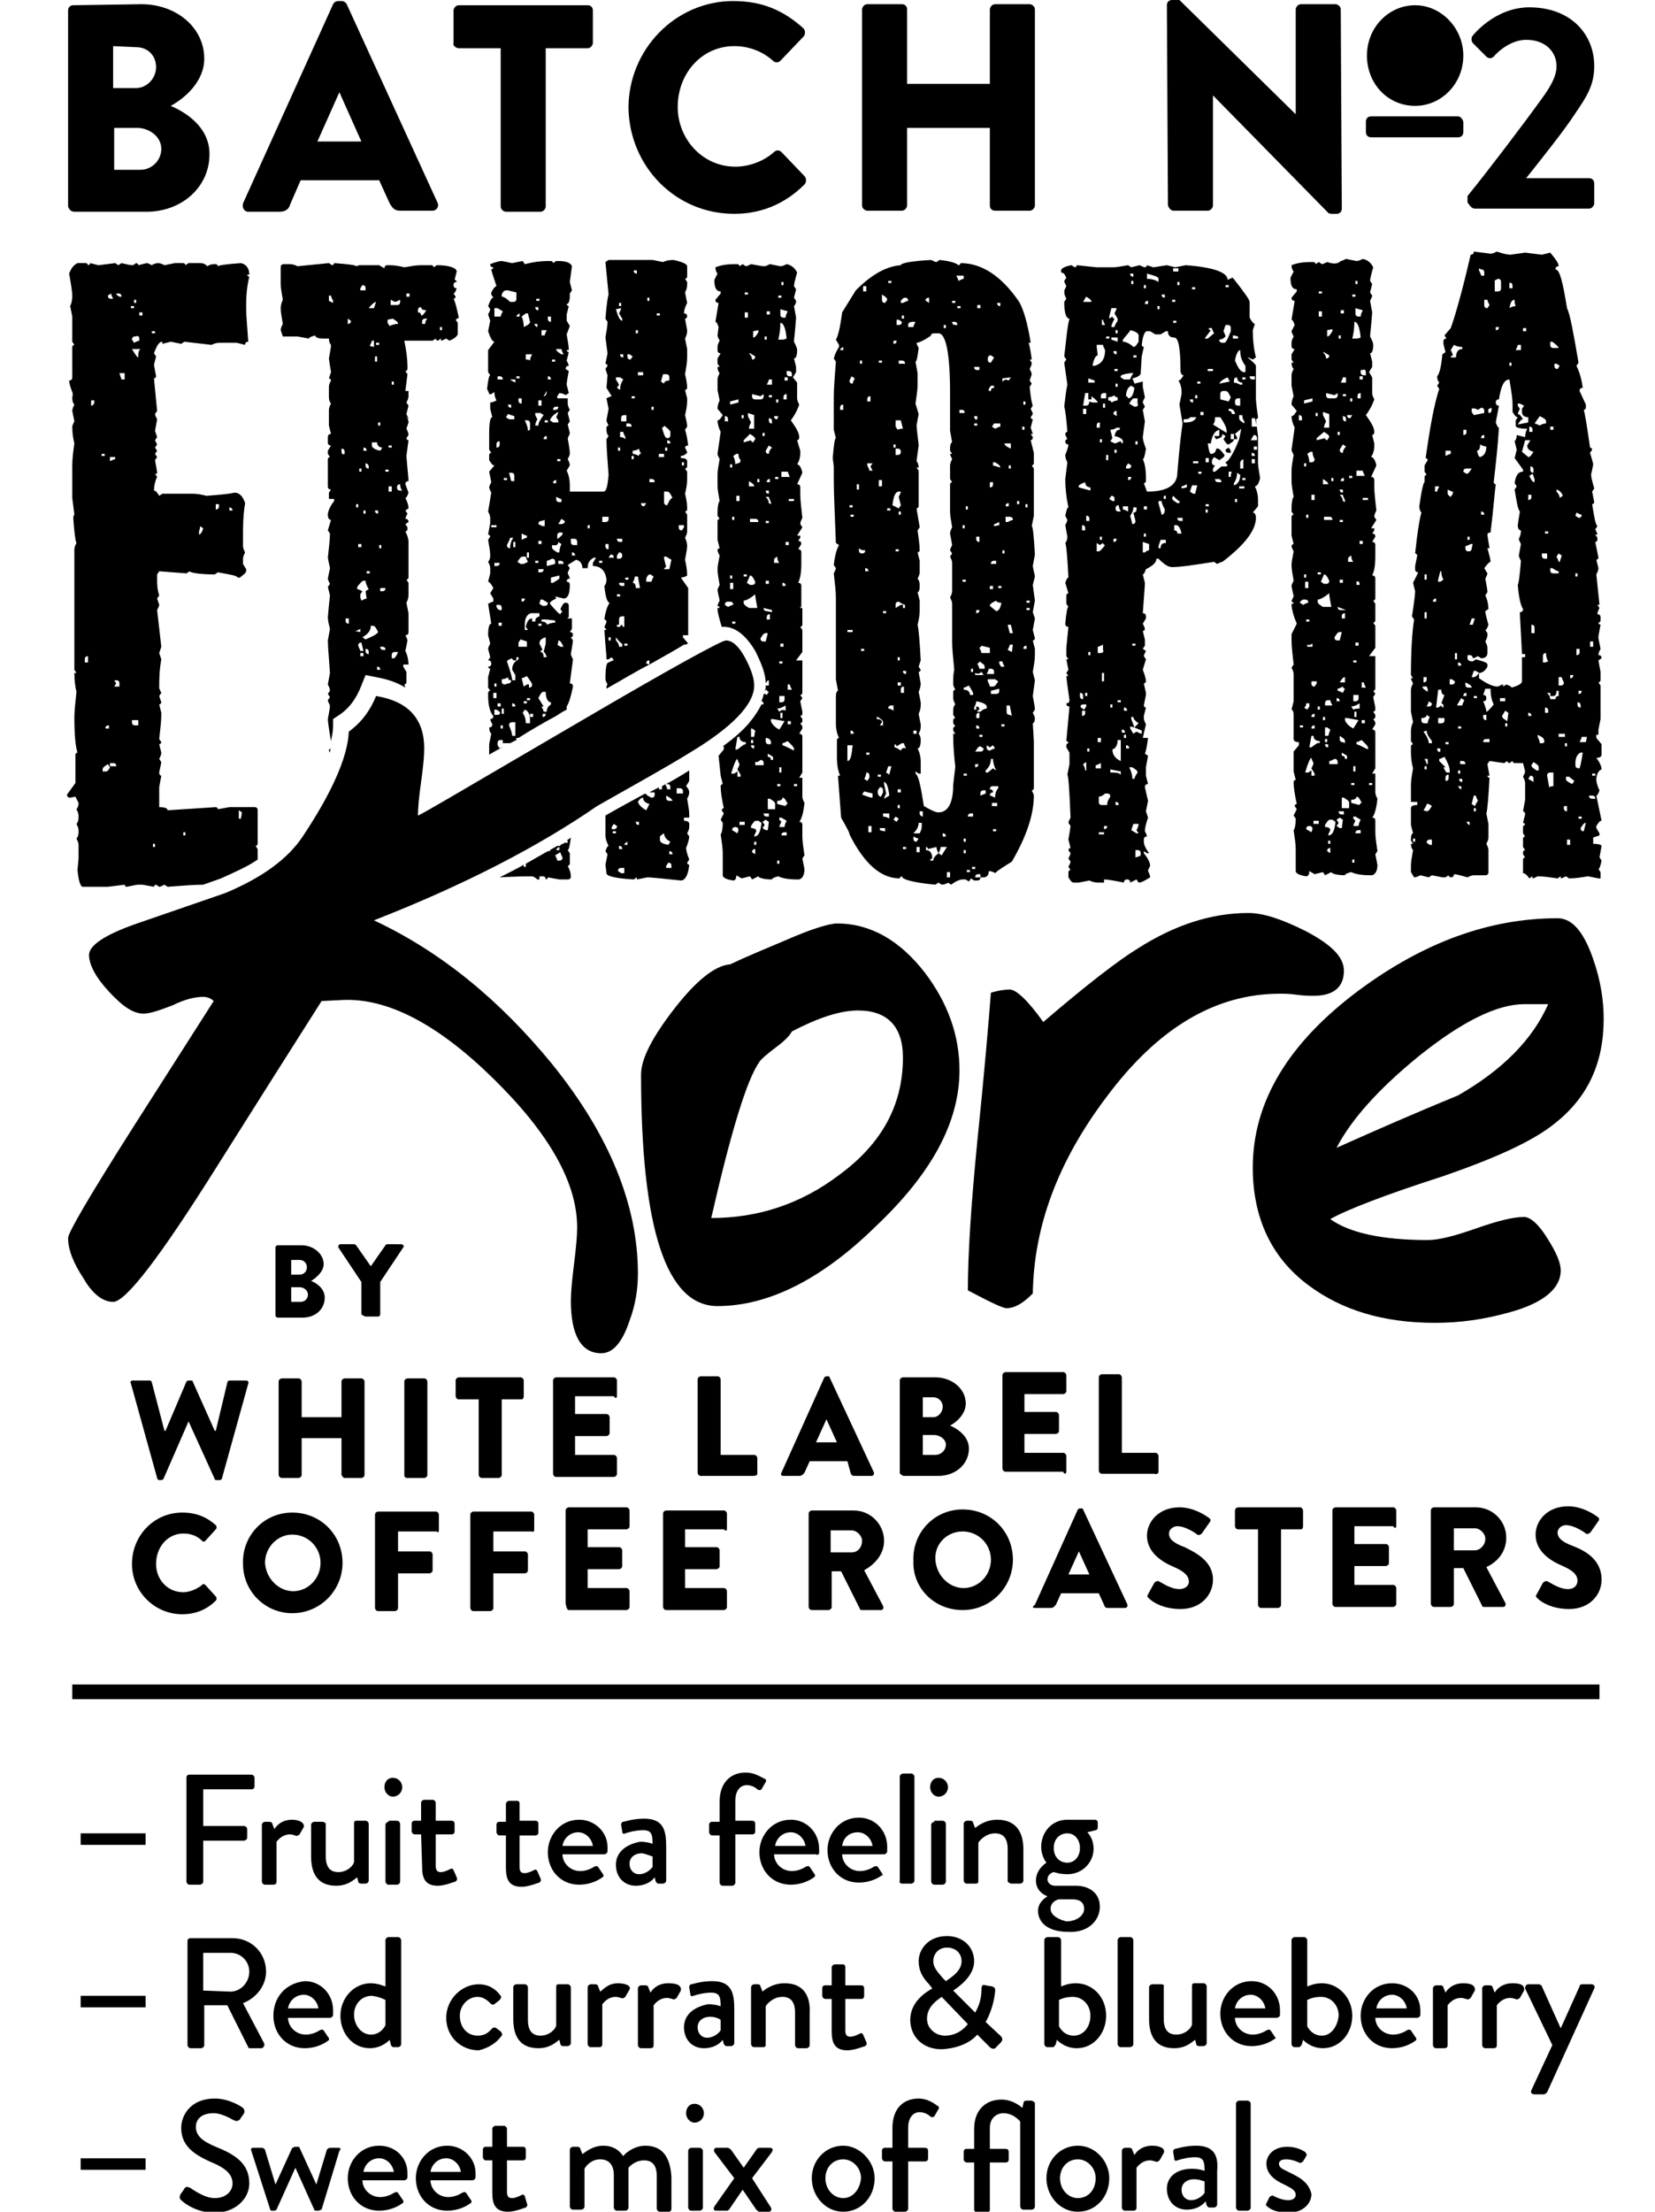 <svg xmlns="http://www.w3.org/2000/svg" viewBox="0 0 158 211"><path class="filled" d="M139.2 11.1h-8.3c-.3 0-.5.2-.5.5v1c0 .3.2.5.5.5h8.3c.3 0 .5-.2.5-.5v-1c-.1-.3-.3-.5-.5-.5zm-4.1-1c2.5 0 4.6-2.1 4.6-4.8 0-2.6-2.1-4.8-4.6-4.8s-4.6 2.1-4.6 4.8 2 4.8 4.6 4.8zm5.7 9.8h10.9c.3 0 .5-.3.5-.5v-1.9c0-.3-.2-.5-.5-.5h-6c1.5-1.9 3.6-4.5 4.7-6.2 1.1-1.6 1.8-2.7 1.8-4.5 0-3-2.2-5.6-6.2-5.6-3.3 0-5.4 2.7-5.4 2.7-.2.2-.1.6 0 .7l1.3 1.3c.2.2.5.2.7 0 .6-.7 1.8-1.6 3.1-1.6 2 0 2.9 1.3 2.9 2.5 0 1-.6 2-1.4 3.1-1.8 2.5-5.3 7.1-7.1 9.3v.6c.2.3.4.6.7.6zm-130 104.3c1.2 0 4.5-4.3 9.9-12.9 3.4-5.4 6.7-10.6 10-15.8l2-.1c4.3-.2 9.1 2.3 14.4 7.5s8 9.9 8 14.2c0 .8-.1 1.9-.3 3.5s-.3 2.7-.3 3.5c0 3.3 1 5 2.9 5 1.1 0 2-1 2.7-3.1.6-1.6.8-3.1.8-4.5 0-6.5-2.7-13.2-8.2-20-5-6.1-10.6-10.7-17-13.7 8.7-3.4 15.8-7.1 21.3-10.9 3.7-2.1 6.6-3.7 8.7-5 4.2-2.5 6.3-4.7 6.3-6.5 0-.7-.3-1.6-.9-2.7-.6-1.1-1.2-1.6-1.8-1.6-.4 0-5 2.5-13.7 7.6-10.3 6-15.5 9.1-15.7 9.1 0-.7.1-1.8.3-3.2.2-1.4.3-2.5.3-3.2 0-2.8-1.5-4.5-4.6-5-.6 1.5-1.5 2.6-2.6 3.4-.1 2.4-1.6 5.8-4.4 10-1.4 2.1-3.8 3.9-7.4 5.4l-8.7 3c-2.8 1-4.3 2-4.3 2.9s.6 2.1 1.9 3.5 2.3 2.1 3.3 2.1c.6 0 1.5-.3 2.8-.8 1.2-.6 2.2-.8 2.9-.8.3 0 .7.1 1 .4l-7.6 11.9c-4.2 6.6-6.3 10.2-6.3 10.7 0 1.1.5 2.4 1.5 3.9.8 1.4 1.8 2.2 2.8 2.2zm80.8-22.1c0-3.3-1.1-6.4-3.3-9.3-2.4-3.1-5.2-4.7-8.4-4.7-.7 0-2.4.5-4.9 1.6-1.9.8-3.6 1.5-5.3 2.3-1.4.1-3.2 1.5-5.3 4.2-2.1 2.7-3.2 4.8-3.2 6.3 0 14.7 2.4 22.1 7.3 22.1 4.8 0 9.9-2.5 15.1-7.6 5.4-5.1 8-10 8-14.9zm-11.5 10c-3.7 2.8-7.8 4.1-12.2 4.1 1.9-8.3 3.4-13.2 4.6-14.9.2-.3.8-.8 1.6-1.4.8-.6 1.3-1.1 1.5-1.5 2.5-1.3 4.6-2 6.3-2 2.8 0 4.3 1.5 4.3 4.5 0 4.5-2 8.2-6.1 11.2zm16.3-17.7c-.5 0-1.1.1-1.8.3-.2 2.6-.6 7.4-1.3 14.2-.6 6.1-.9 10.8-.9 14.2 2.1 1.1 3.3 1.7 3.7 1.7.8 0 1.6-.5 2.5-1.4.1-6.4 2.4-12.6 7-18.7 4.9-6.6 10.4-9.9 16.6-9.9.4 0 .9 0 1.6.1s1.3.1 1.6.1c1.9 0 2.9-.8 2.9-2.4 0-1.3-1.2-2.5-3.7-3.8-2.2-1.1-4-1.7-5.4-1.7-3.5 0-7 1.1-10.6 3.4-1.8 1.1-4.8 3.4-9 7-1.5-2.1-2.6-3.1-3.2-3.1zm52 12.8c3.2-2.5 4.7-5.8 4.7-10 0-1.8-.3-3.7-1-5.7-.9-2.6-2-3.9-3.4-3.9-6.5 0-12.8 2.3-19 6.9-6.7 5-10.1 10.6-10.1 16.9 0 4.8 1.8 8.6 5.3 11.2 3.2 2.4 7.2 3.6 12.1 3.6 2.3 0 4.6-.3 7.1-1 3.3-.9 4.9-2.3 4.9-4 0-.7-.4-1.7-1.3-3.1-.8-1.3-1.6-2-2.2-2-1.1 0-2.6.4-4.6 1.1s-3.5 1.1-4.6 1.1c-4.4 0-7.5-.7-9.3-2 1.6-.9 5.2-2.3 10.8-4.1 4.9-1.7 8.5-3.3 10.6-5zm-13-6.4c4.1-3.3 7.5-5 10.1-5h2.3c-1.5 3.4-4.4 6.3-8.6 8.7-3.9 1.6-7.8 3.3-11.6 5 1.4-2.7 4-5.6 7.8-8.7zM24 170.7c.2 0 .3-.1.3-.3v-.8c0-.1-.1-.3-.3-.3h-5.9c-.2 0-.3.1-.3.3v9.9c0 .1.1.3.3.3h1c.1 0 .3-.1.3-.3v-3.9h3.9c.1 0 .3-.1.3-.3v-.8c0-.1-.1-.3-.3-.3h-3.9v-3.5H24zm3.9 2.9c-1.1 0-1.6.7-1.7.9l-.2-.5c0-.1-.1-.2-.3-.2h-.4c-.1 0-.3.1-.3.3v5.4c0 .1.1.3.3.3h.7c.2 0 .4 0 .4-.3v-3.8c.1-.1.5-.7 1.3-.7.2 0 .4.1.5.1.1.1.3 0 .4-.1l.4-.7c.1-.5-.6-.7-1.1-.7zm2.9.2H30c-.1 0-.3.1-.3.3v3c0 1.6.6 2.8 2.4 2.8 1.2 0 1.8-.7 2-.8l.1.4c0 .1.1.2.3.2h.4c.1 0 .3-.1.3-.3V174c0-.1-.1-.3-.3-.3h-.8c-.2 0-.3 0-.3.3v3.6c0 .3-.6 1-1.5 1-.8 0-1.2-.5-1.2-1.5V174c0-.1-.2-.2-.3-.2zm6.7-4.2c-.5 0-.8.4-.8.9s.4.9.8.9c.5 0 .9-.4.9-.9s-.4-.9-.9-.9zm-.4 4.2c-.1 0-.3.1-.3.3v5.4c0 .1.1.3.3.3h.8c.1 0 .3-.1.3-.3V174c0-.1-.1-.3-.3-.3h-.8v.1zm3.2 4.3c0 1.1.3 1.8 1.5 1.8.7 0 1.6-.4 1.7-.4.1-.1.2-.2.1-.4l-.3-.7c-.1-.1-.1-.2-.3-.1-.2.1-.6.3-.9.3-.3 0-.5-.1-.5-.6v-3h1.5c.2 0 .3-.1.3-.3v-.7c0-.2-.1-.3-.3-.3h-1.5V172c0-.1-.1-.3-.3-.3h-.8c-.1 0-.3.1-.3.3v1.7h-.6c-.2 0-.3.1-.3.3v.7c0 .1.1.3.3.3h.6l.1 3.1zm9.1-6.3h-.8c-.1 0-.3.1-.3.3v1.7h-.6c-.2 0-.3.1-.3.3v.7c0 .1.1.3.3.3h.6v3.1c0 1.1.3 1.8 1.5 1.8.7 0 1.6-.4 1.7-.4.1-.1.2-.2.1-.4l-.3-.7c-.1-.1-.1-.2-.3-.1-.2.1-.6.3-.9.3-.3 0-.5-.1-.5-.6v-3h1.5c.2 0 .3-.1.3-.3v-.8c0-.2-.1-.3-.3-.3h-1.5V172c0-.1-.1-.2-.2-.2zm5.9 1.8c-1.8 0-3 1.5-3 3.1 0 1.7 1.2 3.1 3 3.1 1 0 1.8-.4 2.2-.7.2-.1.1-.3 0-.4l-.4-.6c-.1-.1-.2-.1-.4 0-.3.2-.8.4-1.3.4-1 0-1.7-.8-1.7-1.6h4c.1 0 .3-.1.3-.3v-.4c0-1.4-1.2-2.6-2.7-2.6zm-1.6 2.5c.1-.7.7-1.3 1.5-1.3.7 0 1.3.6 1.4 1.3h-2.9zm5.1 1.8c0 1.2.8 2 1.9 2 .9 0 1.5-.4 1.8-.8l.1.4c.1.1.1.2.3.2h.4c.1 0 .3-.1.3-.3v-3.2c0-1.5-.2-2.7-2.1-2.7-1.1 0-1.9.3-2 .3s-.2.1-.2.3l.1.6c0 .2.1.3.3.2.3-.1 1-.3 1.7-.3.8 0 .9.4.9 1.3 0 0-.5-.2-1.2-.2-1.5.3-2.3 1.1-2.3 2.2zm3.5-.8v1c-.2.3-.7.7-1.3.7-.5 0-.9-.4-.9-1s.5-1 1.2-1c.5.1.9.3 1 .3zm8.9-8c-1.4 0-2.5.9-2.5 2.8v1.9H68c-.2 0-.3.1-.3.3v.7c0 .1.1.3.3.3h.7v4.5c0 .1.1.3.3.3h.9c.1 0 .3-.1.3-.3V175h1.6c.2 0 .3-.1.3-.3v-.7c0-.2-.1-.3-.3-.3h-1.6v-1.9c0-1 .5-1.5 1.1-1.5.4 0 .8.2 1 .4.1.1.3.1.4 0l.4-.7c.1-.1 0-.3-.1-.3-.4-.2-1-.6-1.8-.6zm7 7.7v-.4c0-1.6-1.2-2.8-2.7-2.8-1.8 0-3 1.5-3 3.1 0 1.7 1.2 3.1 3 3.1 1 0 1.8-.4 2.2-.7.2-.1.1-.3 0-.4l-.4-.6c-.1-.1-.2-.1-.4 0-.3.2-.8.4-1.3.4-1 0-1.7-.8-1.7-1.6h4c.1.1.3 0 .3-.1zm-4.2-.7c.1-.7.7-1.3 1.5-1.3.7 0 1.3.6 1.4 1.3H74zm10.2 2.6l-.4-.6c-.1-.1-.2-.1-.4 0-.3.2-.8.4-1.3.4-1 0-1.7-.8-1.7-1.6h4c.1 0 .3-.1.3-.3v-.4c0-1.6-1.2-2.8-2.7-2.8-1.8 0-3 1.5-3 3.1 0 1.7 1.2 3.1 3 3.1 1 0 1.8-.4 2.2-.7.1.1.1 0 0-.2zm-2.3-3.9c.7 0 1.3.6 1.4 1.3h-2.9c.1-.8.7-1.3 1.5-1.3zm4.2 4.9h.9c.1 0 .3-.1.3-.3v-9.9c0-.1-.1-.3-.3-.3h-.8c-.1 0-.3.1-.3.3v9.9c-.1.2.1.3.2.3zm3.5-10.1c-.5 0-.8.4-.8.9s.4.9.8.9c.5 0 .9-.4.9-.9s-.4-.9-.9-.9zm-.4 4.2c-.1 0-.3.1-.3.3v5.4c0 .1.1.3.3.3h.8c.1 0 .3-.1.3-.3V174c0-.1-.1-.3-.3-.3h-.8v.1zm7.4 5.9h.8c.1 0 .3-.1.3-.3v-3c0-1.6-.7-2.8-2.5-2.8-1.2 0-2 .7-2.1.8l-.2-.5c0-.1-.1-.2-.2-.2h-.4c-.1 0-.3.1-.3.3v5.4c0 .1.1.3.3.3h.8c.3 0 .3-.1.3-.3v-3.6c.1-.2.7-.9 1.6-.9.8 0 1.2.5 1.2 1.5v3.1c.1.1.2.2.4.2zm8.4 2.2c0-1.3-1-2-2.3-2h-2c-.4 0-.7-.3-.7-.6 0-.5.5-.7.6-.7s.5.2 1.3.2c1.5 0 2.5-1.2 2.5-2.4 0-1.1-.6-1.6-.6-1.6l.8-.2c.1 0 .2-.1.2-.3v-.4c0-.2-.1-.3-.3-.3h-2.6c-1.5 0-2.5 1.2-2.5 2.6 0 .9.5 1.5.5 1.5s-1 .6-1 1.7c0 1 .8 1.4 1.1 1.5-.1.1-.9.5-.9 1.4 0 1 .8 2 2.9 2 1.9.1 3-1.1 3-2.4zm-3.1-7c.7 0 1.2.6 1.2 1.4 0 .8-.5 1.4-1.2 1.4-.8 0-1.3-.6-1.3-1.4 0-.9.6-1.4 1.3-1.4zm-1.6 7.2c0-.7.7-.9.8-.9h1.3c1 0 1.1.6 1.1.9 0 .7-.8 1.2-1.7 1.2-.8-.2-1.5-.6-1.5-1.2zm-75.1 12.8l-2-3.8c1.3-.5 2.2-1.7 2.2-3 0-1.8-1.4-3.2-3.2-3.2h-4c-.2 0-.3.1-.3.3v9.9c0 .1.1.3.3.3h1c.1 0 .3-.1.3-.3v-3.8h2.2l2 4c0 .1.1.1.2.1H25c.2-.1.3-.3.2-.5zm-5.8-5v-3.6H22c1 0 1.8.8 1.8 1.8S23 190 22 190l-2.6-.1zm6.7 2.4c0 1.7 1.2 3.1 3 3.1 1 0 1.8-.4 2.2-.7.2-.1.1-.3 0-.4l-.4-.6c-.1-.1-.2-.1-.4 0-.3.2-.8.4-1.3.4-1 0-1.7-.8-1.7-1.6h4c.1 0 .3-.1.3-.3v-.4c0-1.6-1.2-2.8-2.7-2.8-1.9.2-3 1.6-3 3.3zm4.3-.7h-2.9c.1-.7.7-1.3 1.5-1.3.7 0 1.3.6 1.4 1.3zm2.1.7c0 1.7 1.2 3.1 2.8 3.1 1.2 0 1.9-.8 1.9-.8l.1.4c0 .1.1.3.3.3h.4c.1 0 .3-.1.3-.3v-9.9c0-.1-.1-.3-.3-.3h-.9c-.1 0-.3.1-.3.3v4.4c-.1 0-.7-.3-1.4-.3-1.6 0-2.9 1.4-2.9 3.1zm4.3-1.5v2.4c-.1.2-.5.9-1.4.9s-1.6-.9-1.6-1.9.7-1.8 1.7-1.8c.8.1 1.3.4 1.3.4zm11.1 3.4c.1-.1 0-.3-.1-.4l-.4-.3c-.1-.1-.3-.1-.4 0-.3.3-.6.7-1.4.7-1 0-1.7-.8-1.7-1.9 0-1 .8-1.8 1.7-1.8.5 0 .9.3 1.2.6.1.1.2.2.4.1l.5-.4c.1-.1.2-.3.1-.4-.5-.7-1.2-1.1-2.1-1.1-1.6 0-3.1 1.4-3.1 3.2s1.4 3.1 3.1 3.1c.9-.2 1.7-.7 2.2-1.4zm6.6-4.6c0-.1-.1-.3-.3-.3h-.8c-.2 0-.3 0-.3.3v3.6c0 .3-.6 1-1.5 1-.8 0-1.2-.5-1.2-1.5v-3.1c0-.1-.1-.3-.3-.3h-.8c-.1 0-.3.1-.3.3v3c0 1.6.6 2.8 2.4 2.8 1.2 0 1.8-.7 2-.8l.1.4c0 .1.1.2.3.2h.4c.1 0 .3-.1.3-.3v-5.3zm2.8.4l-.2-.5c0-.1-.1-.2-.3-.2h-.4c-.1 0-.3.1-.3.3v5.4c0 .1.1.3.3.3h.7c.2 0 .4 0 .4-.3v-3.8c.1-.1.5-.7 1.3-.7.2 0 .4.1.5.1.1.1.3 0 .4-.1l.4-.7c.2-.4-.5-.6-1.1-.6-1 0-1.5.7-1.7.8zm6.5-.8c-1.1 0-1.6.7-1.7.9l-.2-.5c0-.1-.1-.2-.3-.2h-.4c-.1 0-.3.1-.3.3v5.4c0 .1.1.3.3.3h.8c.2 0 .4 0 .4-.3v-3.8c.1-.1.5-.7 1.3-.7.2 0 .4.1.5.1.1.1.3 0 .4-.1l.4-.7c.1-.6-.6-.7-1.2-.7zm1.5 4.2c0 1.2.8 2 1.9 2 .9 0 1.5-.4 1.8-.8l.1.4c.1.1.1.2.3.2h.4c.1 0 .3-.1.3-.3v-3.2c0-1.5-.2-2.7-2.1-2.7-1.1 0-1.9.3-2 .3s-.2.1-.2.3l.1.6c0 .2.1.3.3.2.3-.1 1-.3 1.7-.3.8 0 .9.4.9 1.3 0 0-.5-.2-1.2-.2-1.5.3-2.3 1.1-2.3 2.2zm3.5-.7v1c-.2.3-.7.7-1.3.7-.5 0-.9-.4-.9-1s.5-1 1.2-1c.5 0 .9.2 1 .3zm6.1-3.5c-1.2 0-2 .7-2.1.8l-.2-.5c0-.1-.1-.2-.2-.2H72c-.1 0-.3.1-.3.3v5.4c0 .1.1.3.3.3h.8c.3 0 .3-.1.3-.3v-3.6c.1-.2.7-.9 1.6-.9.8 0 1.2.5 1.2 1.5v3.1c0 .1.1.3.3.3h.8c.1 0 .3-.1.3-.3v-3c.1-1.7-.6-2.9-2.4-2.9zm5.6-1.8h-.8c-.1 0-.3.1-.3.3v1.7h-.6c-.2 0-.3.1-.3.3v.7c0 .1.1.3.3.3h.6v3.1c0 1.1.3 1.8 1.5 1.8.7 0 1.6-.4 1.7-.4.1-.1.2-.2.1-.4l-.3-.7c-.1-.1-.1-.2-.3-.1-.2.1-.6.3-.9.3s-.5-.1-.5-.6v-3h1.5c.2 0 .3-.1.3-.3v-.7c0-.2-.1-.3-.3-.3h-1.5v-1.7c0-.2-.1-.3-.2-.3zm12.8 6.7l1.2 1.2c.2.2.5.2.6 0l.4-.4c.3-.3.2-.5 0-.7l-1.4-1.3c.4-.7.8-1.8.9-2.9 0-.1.1-.4-.3-.5l-.6-.1c-.3-.1-.4 0-.4.4 0 .8-.2 1.5-.6 2.2l-2.1-2.1c.6-.4 2-1.4 2-2.8 0-1.3-1-2.4-2.6-2.4-1.8 0-2.7 1.3-2.7 2.4 0 .9.4 1.6 1 2.2l.3.4c-.5.3-2.1 1.2-2.1 3 0 1.5 1.1 2.8 3 2.8 1.8-.1 2.9-.8 3.4-1.4zm-4.2-7c0-.7.5-1.3 1.3-1.3.9 0 1.4.6 1.4 1.3 0 1-1.1 1.6-1.5 1.9l-.3-.3c-.5-.6-.9-1-.9-1.6zm1.1 7.1c-.9 0-1.7-.7-1.7-1.6 0-1.2 1-1.8 1.4-2.1l2.5 2.6c-.4.5-1.1 1.1-2.2 1.1zm10.3 1.1c.1 0 .2-.1.3-.3l.1-.4s.7.8 1.9.8c1.6 0 2.8-1.4 2.8-3.1 0-1.8-1.3-3.1-2.9-3.1-.8 0-1.3.3-1.4.3v-4.4c0-.1-.1-.3-.3-.3h-1c-.1 0-.3.1-.3.3v9.9c0 .1.1.3.3.3h.5zm.6-4.5s.5-.3 1.3-.3c1 0 1.7.8 1.7 1.8s-.6 1.9-1.6 1.9c-.9 0-1.3-.7-1.4-.9v-2.5zm7.1 4.2v-9.9c0-.1-.1-.3-.3-.3h-.9c-.1 0-.3.1-.3.3v9.9c0 .1.1.3.3.3h.8c.2 0 .4-.1.4-.3zm2.7-5.7h-.9c-.1 0-.3.1-.3.3v3c0 1.6.6 2.8 2.4 2.8 1.2 0 1.8-.7 2-.8l.1.4c0 .1.1.2.3.2h.4c.1 0 .3-.1.3-.3v-5.4c0-.1-.1-.3-.3-.3h-.8c-.2 0-.3 0-.3.3v3.6c0 .3-.6 1-1.5 1-.8 0-1.2-.5-1.2-1.5v-3.1c.1-.1-.1-.2-.2-.2zm10.8 5l-.4-.6c-.1-.1-.2-.1-.4 0-.3.2-.8.4-1.3.4-1 0-1.7-.8-1.7-1.6h4c.1 0 .3-.1.3-.3v-.4c0-1.6-1.2-2.8-2.7-2.8-1.8 0-3 1.5-3 3.1 0 1.7 1.2 3.1 3 3.1 1 0 1.8-.4 2.2-.7.1 0 .1-.1 0-.2zm-2.3-4c.7 0 1.3.6 1.4 1.3h-2.9c.1-.7.7-1.3 1.5-1.3zm6.8-1.1c-.8 0-1.3.3-1.4.3v-4.4c0-.1-.1-.3-.3-.3h-.9c-.1 0-.3.1-.3.3v9.9c0 .1.1.3.3.3h.4c.1 0 .2-.1.3-.3l.1-.4s.7.8 1.9.8c1.6 0 2.8-1.4 2.8-3.1 0-1.7-1.3-3.1-2.9-3.1zm0 5c-.9 0-1.3-.7-1.4-.9v-2.5s.5-.3 1.3-.3c1 0 1.7.8 1.7 1.8-.1 1-.7 1.9-1.6 1.9zm6.7-5c-1.8 0-3 1.5-3 3.1 0 1.7 1.2 3.1 3 3.1 1 0 1.8-.4 2.2-.7.2-.1.1-.3 0-.4l-.4-.6c-.1-.1-.2-.1-.4 0-.3.2-.8.4-1.3.4-1 0-1.7-.8-1.7-1.6h4c.1 0 .3-.1.3-.3v-.4c0-1.5-1.2-2.6-2.7-2.6zm-1.5 2.4c.1-.7.7-1.3 1.5-1.3.7 0 1.3.6 1.4 1.3h-2.9zm8.3-2.4c-1.1 0-1.6.7-1.7.9l-.2-.5c0-.1-.1-.2-.3-.2h-.4c-.1 0-.3.1-.3.3v5.4c0 .1.1.3.3.3h.7c.2 0 .4 0 .4-.3v-3.8c.1-.1.5-.7 1.3-.7.2 0 .4.1.5.1.1.1.3 0 .4-.1l.4-.7c.1-.6-.6-.7-1.1-.7zm4.7 0c-1.1 0-1.6.7-1.7.9l-.2-.5c0-.1-.1-.2-.3-.2h-.4c-.1 0-.3.1-.3.3v5.4c0 .1.1.3.3.3h.7c.2 0 .4 0 .4-.3v-3.8c.1-.1.5-.7 1.3-.7.2 0 .4.1.5.1.1.1.3 0 .4-.1l.4-.7c.1-.6-.5-.7-1.1-.7zm7.5.1h-.8c-.1 0-.3 0-.3.2l-1.8 4-1.8-4c0-.1-.2-.2-.3-.2h-1c-.2 0-.3.2-.3.4l2.6 5.4-2 4.3c-.1.2 0 .4.3.4h.9c.1 0 .2-.1.3-.2l4.5-9.9c.1-.2 0-.4-.3-.4zM20.6 204.8c-1.2-.5-1.9-1-1.9-1.9 0-.6.4-1.3 1.7-1.3.9 0 1.9.7 2 .7.2.1.4 0 .5-.1.1-.2.3-.4.4-.6.1-.2 0-.4-.1-.5s-1.3-.9-2.7-.9c-2.3 0-3.2 1.6-3.2 2.8 0 1.7 1.2 2.5 2.7 3.2 1.5.6 2.2 1.2 2.2 2.1 0 .8-.7 1.4-1.7 1.4-1.1 0-2.3-1-2.4-1-.2-.1-.4-.1-.5.1-.1.2-.3.4-.4.6-.1.3 0 .4.1.5.2.2 1.4 1.2 3.2 1.2 1.9 0 3.3-1.3 3.3-2.8 0-2-1.5-2.8-3.2-3.5zm11.7.1h-.6c-.2 0-.4 0-.5.2l-1 3.3-1.6-3.5c0-.1-.1-.1-.3-.1h-.1c-.1 0-.2.1-.3.1l-1.6 3.5-1-3.3c0-.1-.2-.2-.3-.2h-.8c-.2 0-.3.1-.2.3l1.8 5.6c0 .1.1.1.3.1h.1c.1 0 .2-.1.2-.1l1.8-4 1.8 4c0 .1.1.1.3.1h.1c.1 0 .2-.1.3-.1l1.7-5.6c.2-.2.1-.3-.1-.3zm3.9-.2c-1.8 0-3 1.5-3 3.1 0 1.7 1.2 3.1 3 3.1 1 0 1.8-.4 2.2-.7.2-.1.1-.3 0-.4l-.4-.6c-.1-.1-.2-.1-.4 0-.3.2-.8.4-1.3.4-1 0-1.7-.8-1.7-1.6h4c.1 0 .3-.1.3-.3v-.4c0-1.4-1.1-2.6-2.7-2.6zm-1.5 2.5c.1-.7.7-1.3 1.5-1.3.7 0 1.3.6 1.4 1.3h-2.9zm8-2.5c-1.8 0-3 1.5-3 3.1 0 1.7 1.2 3.1 3 3.1 1 0 1.8-.4 2.2-.7.2-.1.1-.3 0-.4l-.4-.6c-.1-.1-.2-.1-.4 0-.3.2-.8.4-1.3.4-1 0-1.7-.8-1.7-1.6h4c.1 0 .3-.1.3-.3v-.4c0-1.4-1.2-2.6-2.7-2.6zm-1.6 2.5c.1-.7.7-1.3 1.5-1.3.7 0 1.3.6 1.4 1.3h-2.9zm9 2.3c-.1-.1-.1-.2-.3-.1-.2.1-.6.3-.9.3-.3 0-.5-.1-.5-.6v-3h1.5c.2 0 .3-.1.3-.3v-.7c0-.2-.1-.3-.3-.3h-1.5v-1.7c0-.1-.1-.3-.3-.3h-.8c-.1 0-.3.1-.3.3v1.7h-.6c-.2 0-.3.1-.3.3v.7c0 .1.1.3.3.3h.6v3.1c0 1.1.3 1.8 1.5 1.8.7 0 1.6-.4 1.7-.4.1-.1.2-.2.1-.4l-.2-.7zm11.5-4.8c-1.1 0-2 .8-2.1 1-.4-.6-1-1-1.9-1-1.1 0-1.8.7-2 .8l-.2-.5c0-.1-.1-.2-.3-.2h-.4c-.1 0-.3.1-.3.3v5.4c0 .1.1.3.3.3h.8c.1 0 .3-.1.3-.3v-3.6c.1-.2.6-.9 1.5-.9.8 0 1.3.5 1.3 1.5v3.1c0 .1.1.3.3.3h.8c.1 0 .3-.1.3-.3v-3.1-.7c.1-.1.6-.7 1.5-.7.8 0 1.2.5 1.2 1.5v3.1c0 .1.1.3.3.3h.8c.2 0 .3-.1.3-.3v-3c-.1-1.7-.7-3-2.5-3zm5.2.2H66c-.1 0-.3.1-.3.3v5.4c0 .1.1.3.3.3h.8c.1 0 .3-.1.3-.3v-5.4c0-.2-.2-.3-.3-.3zm-.5-4.2c-.5 0-.8.4-.8.9s.4.9.8.9c.5 0 .9-.4.9-.9s-.4-.9-.9-.9zm5.5 7.1l1.9-2.5c.1-.2.1-.4-.2-.4h-1c-.1 0-.3.1-.3.2l-1.2 1.7-1.2-1.7c-.1-.1-.2-.2-.4-.2h-1c-.2 0-.3.2-.2.4l1.9 2.5-1.9 2.7c-.1.2-.1.4.2.4h1c.1 0 .2-.1.2-.1l1.3-1.9 1.3 1.9c.1.1.2.2.3.2h.9c.2 0 .3-.2.2-.4l-1.8-2.8zm8.7-3.1c-1.7 0-3 1.4-3 3.1 0 1.7 1.3 3.2 3 3.2s3-1.4 3-3.2c0-1.6-1.4-3.1-3-3.1zm0 5c-.9 0-1.7-.8-1.7-1.9 0-1 .7-1.8 1.7-1.8.9 0 1.7.8 1.7 1.8-.1 1.1-.8 1.9-1.7 1.9zm7.2-9.5c-1.4 0-2.5.9-2.5 2.8v1.9h-.7c-.2 0-.3.1-.3.3v.7c0 .1.1.3.3.3h.7v4.5c0 .1.1.3.3.3h.9c.1 0 .3-.1.3-.3v-4.5h1.6c.2 0 .3-.1.3-.3v-.7c0-.2-.1-.3-.3-.3h-1.6V203c0-1 .5-1.5 1.1-1.5.4 0 .8.2 1 .4.1.1.3.1.4 0l.4-.7c.1-.1 0-.3-.1-.3-.4-.3-1-.7-1.8-.7zm10.7.2H98c-.2 0-.3.1-.3.3l-.1.4s-.8-.8-2-.8c-1.4 0-2.6.9-2.6 2.8v1.9h-.7c-.2 0-.3.1-.3.3v.7c0 .1.1.3.3.3h.7v4.5c0 .1.1.3.3.3h.9c.1 0 .3-.1.3-.3v-4.5H96c.2 0 .3-.1.3-.3v-.7c0-.2-.1-.3-.3-.3h-1.5v-2c0-1 .7-1.4 1.3-1.4 1 0 1.6.8 1.6.8v8.1c0 .1.1.3.3.3h.8c.1 0 .3-.1.3-.3v-9.9c-.1-.1-.2-.2-.4-.2zm4.5 4.3c-1.7 0-3 1.4-3 3.1 0 1.7 1.3 3.2 3 3.2s3-1.4 3-3.2c0-1.6-1.3-3.1-3-3.1zm0 5c-.9 0-1.7-.8-1.7-1.9 0-1 .7-1.8 1.7-1.8.9 0 1.7.8 1.7 1.8 0 1.1-.7 1.9-1.7 1.9zm7.1-5c-1.1 0-1.6.7-1.7.9l-.2-.5c0-.1-.1-.2-.3-.2h-.4c-.1 0-.3.1-.3.3v5.4c0 .1.1.3.3.3h.7c.2 0 .4 0 .4-.3v-3.8c.1-.1.5-.7 1.3-.7.2 0 .4.1.5.1.1.1.3 0 .4-.1l.4-.7c.2-.5-.5-.7-1.1-.7zm4.2 0c-1.1 0-1.9.3-2 .3s-.2.1-.2.3l.1.6c0 .2.1.3.3.2.3-.1 1-.3 1.7-.3.8 0 .9.4.9 1.3 0 0-.5-.2-1.2-.2-1.5 0-2.4.8-2.4 1.9 0 1.2.8 2 1.9 2 .9 0 1.5-.4 1.8-.8l.1.4c.1.1.1.2.3.2h.4c.1 0 .3-.1.3-.3v-3.2c.1-1.2-.1-2.4-2-2.4zm.8 4.5c-.2.3-.7.7-1.3.7-.5 0-.9-.4-.9-1s.5-1 1.2-1c.5 0 .9.2 1 .2v1.1zm4.1-8.8h-.8c-.1 0-.3.1-.3.3v9.9c0 .1.1.3.3.3h.8c.1 0 .3-.1.3-.3v-9.9c0-.2-.2-.3-.3-.3zm3.9 6.8c-.6-.3-.9-.4-.9-.8 0-.2.2-.4.7-.4.6 0 1.2.3 1.2.3.1.1.3 0 .4-.1l.3-.5c.1-.1 0-.3-.1-.4-.3-.2-.9-.5-1.7-.5-1.4 0-2 .9-2 1.6 0 1 .8 1.6 1.7 2 .8.4 1.1.6 1.1 1 0 .3-.3.5-.7.5-.7 0-1.4-.4-1.4-.4-.1-.1-.3 0-.4.1l-.3.6c-.1.1 0 .3.1.3.3.3 1 .6 2 .6 1.3 0 2.2-.8 2.2-1.8-.3-1.2-1.2-1.6-2.2-2.1zM112 20.1h3.3c.3 0 .5-.3.5-.5V9.1l11 11.2c.1.1.3.1.4.1h.4c.3 0 .5-.2.5-.5l-.1-19c0-.3-.3-.5-.5-.5h-3.3c-.3 0-.5.3-.5.5v10L112.6 0h-.7c-.3 0-.5.2-.5.5l.1 19c0 .3.3.6.5.6zm-104.9.1H14c3.3 0 6-2.3 6-5.5 0-2.6-2.3-4-3.7-4.6 1.3-.7 3.2-2.3 3.2-4.5 0-3-2.7-5.2-6-5.2L7 .5c-.3 0-.5.2-.5.5v18.7c.1.3.3.5.6.5zm6.3-4h-2.5v-4h2.2c1.1 0 2.3.8 2.3 2 0 1.1-.9 2-2 2zM13 4.5c1.1 0 1.9.8 1.9 1.9s-.9 2-1.9 2h-2.2v-4l2.2.1zm10.7 15.7h3c.6 0 .9-.3 1-.7l1-2.3h7.5l1 2.2c.3.5.5.7 1 .7h3.1c.4 0 .6-.4.5-.7L33.1.4c-.1-.2-.3-.3-.5-.3h-.3c-.2 0-.4.1-.5.3l-8.6 19c-.1.4.1.8.5.8zm8.7-11.4l2.1 4.7h-4.2l2.1-4.7zm11.4-4.2h4v15.1c0 .3.3.5.5.5h3.3c.3 0 .5-.3.5-.5V4.6h4c.3 0 .5-.3.5-.5V1c0-.3-.2-.5-.5-.5H43.8c-.3 0-.5.3-.5.5v3.1c-.1.2.2.5.5.5zm26.3 15.8c2.5 0 4.8-.9 6.7-2.8.2-.2.2-.6 0-.8l-2.2-2.3c-.2-.2-.5-.2-.7 0-1 .9-2.4 1.4-3.7 1.4-3.1 0-5.5-2.6-5.5-5.7 0-3.2 2.3-5.8 5.4-5.8 1.4 0 2.7.5 3.7 1.4.2.2.5.2.7 0l2.2-2.3c.2-.2.2-.6 0-.8C74.8 1 72.8.1 70 .1c-5.5 0-10 4.6-10 10.2.1 5.6 4.5 10.1 10.1 10.1zm12.7-.3h3.3c.3 0 .5-.3.5-.5v-7.4h7.9v7.4c0 .3.2.5.5.5h3.3c.3 0 .5-.3.5-.5V.9c0-.3-.3-.5-.5-.5H95c-.3 0-.5.3-.5.5V8h-7.9V.9c0-.3-.2-.5-.5-.5h-3.3c-.3 0-.5.3-.5.5v18.7c0 .3.3.5.5.5zM30.9 120.6c0-1-1-1.8-2.1-1.8h-2.3c-.1 0-.2.1-.2.2v6.5c0 .1.1.2.2.2h2.4c1.2 0 2.1-.8 2.1-1.9 0-.9-.8-1.4-1.3-1.6.5-.3 1.2-.9 1.2-1.6zm-3.1-.4h.8c.4 0 .7.3.7.7 0 .4-.3.7-.7.7h-.8v-1.4zm.9 4h-.9v-1.4h.8c.4 0 .8.3.8.7 0 .4-.3.7-.7.7zm6.2 1.4h1.2c.1 0 .2-.1.2-.2v-3.1l2.2-3.3c.1-.1 0-.3-.2-.3H37c-.1 0-.1 0-.2.1l-1.4 2-1.4-2s-.1-.1-.2-.1h-1.3c-.2 0-.2.2-.2.3l2.2 3.3v3.1c.2.1.3.2.4.2zM21 141.2c.1 0 .2-.1.2-.2l2.5-9c.1-.2-.1-.3-.2-.3h-1.6c-.1 0-.2.1-.2.2l-1.1 4.6h-.1l-2.1-4.7c0-.1-.1-.1-.2-.1H18c-.1 0-.2.1-.2.1l-2 4.7h-.1l-1.2-4.6c0-.1-.1-.2-.2-.2h-1.6c-.2 0-.3.1-.2.3l2.5 9c0 .1.1.2.2.2h.2c.1 0 .2-.1.2-.1l2.4-5.5 2.5 5.5c0 .1.1.1.2.1h.3zm11.9-.2h1.6c.1 0 .3-.1.3-.3v-8.9c0-.1-.1-.3-.3-.3h-1.6c-.1 0-.3.1-.3.3v3.4h-3.8v-3.4c0-.1-.1-.3-.3-.3h-1.6c-.1 0-.3.1-.3.3v8.9c0 .1.1.3.3.3h1.6c.1 0 .3-.1.3-.3v-3.5h3.8v3.5c.1.2.2.3.3.3zm6 0h1.6c.1 0 .3-.1.3-.3v-8.9c0-.1-.1-.3-.3-.3h-1.6c-.1 0-.3.1-.3.3v8.9c0 .2.1.3.3.3zm11.1-7.8v-1.5c0-.1-.1-.3-.3-.3h-5.9c-.1 0-.3.1-.3.3v1.5c0 .1.1.3.3.3h1.9v7.2c0 .1.1.3.3.3h1.6c.1 0 .3-.1.3-.3v-7.2h1.9c.1 0 .2-.1.2-.3zm8.9 0v-1.5c0-.1-.1-.3-.3-.3h-5.5c-.1 0-.3.1-.3.3v8.9c0 .1.1.3.3.3h5.5c.1 0 .3-.1.3-.3v-1.5c0-.1-.1-.3-.3-.3h-3.7V137h3c.1 0 .3-.1.3-.3v-1.5c0-.1-.1-.3-.3-.3h-3v-1.7h3.7c.2.3.3.1.3 0zm13.4 7.4v-1.5c0-.1-.1-.3-.3-.3h-3.2v-7.2c0-.1-.1-.3-.3-.3h-1.6c-.1 0-.3.1-.3.3v8.9c0 .1.1.3.3.3h5c.3 0 .4-.1.4-.2zm8.9-.1c.1.3.2.3.5.3h1.5c.2 0 .3-.2.2-.4l-4.2-9c0-.1-.1-.1-.2-.1h-.1c-.1 0-.2.1-.2.1l-4.1 9.1c-.1.2 0 .3.2.3h1.5c.3 0 .4-.2.5-.3l.5-1.1h3.6l.3 1.1zm-3.3-2.9l1-2.2 1 2.2h-2zm8.4 3.2h3.3c1.6 0 2.9-1.1 2.9-2.6 0-1.2-1.1-1.9-1.8-2.2.6-.3 1.5-1.1 1.5-2.1 0-1.4-1.3-2.5-2.9-2.5h-3.1c-.1 0-.3.1-.3.3v8.9c.1 0 .2.2.4.2zm3-2h-1.2v-1.9h1.1c.5 0 1.1.4 1.1.9 0 .6-.5 1-1 1zm-.2-5.5c.5 0 .9.4.9.9s-.4 1-.9 1h-1v-1.9h1zm12.7 7.1v-1.5c0-.1-.1-.3-.3-.3h-3.7v-1.8h3c.1 0 .3-.1.3-.3V135c0-.1-.1-.3-.3-.3h-3V133h3.7c.1 0 .3-.1.3-.3v-1.5c0-.1-.1-.3-.3-.3H96c-.1 0-.3.1-.3.3v8.9c0 .1.1.3.3.3h5.5c.1.3.3.2.3 0zm8.8 0v-1.5c0-.1-.1-.3-.3-.3h-3.2v-7.2c0-.1-.1-.3-.3-.3h-1.6c-.1 0-.3.1-.3.3v8.9c0 .1.1.3.3.3h5c.3.1.4-.1.4-.2zm-93.1 5.9c.7 0 1.3.2 1.8.7.1.1.2.1.3 0l1-1.1c.1-.1.1-.3 0-.4-.9-.8-1.9-1.2-3.2-1.2-2.7 0-4.8 2.2-4.8 4.9s2.2 4.8 4.8 4.8c1.2 0 2.3-.4 3.2-1.3.1-.1.1-.3 0-.4l-1-1.1c-.1-.1-.3-.1-.3 0-.5.4-1.2.7-1.8.7-1.5 0-2.6-1.2-2.6-2.7 0-1.6 1.1-2.9 2.6-2.9zm10.4 7.6c2.7 0 4.8-2.2 4.8-4.8 0-2.7-2.1-4.8-4.8-4.8s-4.8 2.2-4.7 4.9c0 2.6 2.1 4.7 4.7 4.7zm0-7.5c1.5 0 2.7 1.2 2.7 2.7s-1.2 2.7-2.6 2.7-2.6-1.2-2.7-2.7c0-1.5 1.2-2.7 2.6-2.7zm14-.4v-1.5c0-.1-.1-.3-.3-.3h-5.5c-.1 0-.3.1-.3.3v8.9c0 .1.1.3.3.3h1.6c.1 0 .3-.1.3-.3v-3.3h3c.1 0 .3-.1.3-.3v-1.5c0-.1-.1-.3-.3-.3h-3v-1.9h3.7c.1.2.2 0 .2-.1zm9.1 0v-1.5c0-.1-.1-.3-.3-.3h-5.5c-.1 0-.3.1-.3.3v8.9c0 .1.1.3.3.3h1.6c.1 0 .3-.1.3-.3v-3.3h3c.1 0 .3-.1.3-.3v-1.5c0-.1-.1-.3-.3-.3h-3v-1.9h3.7c0 .1.2 0 .2-.1zm3.3 7.6h5.5c.1 0 .3-.1.3-.3v-1.5c0-.1-.1-.3-.3-.3h-3.7v-1.8h3c.1 0 .3-.1.3-.3v-1.5c0-.1-.1-.3-.3-.3h-3v-1.7h3.7c.1 0 .3-.1.3-.3v-1.5c0-.1-.1-.3-.3-.3h-5.5c-.1 0-.3.1-.3.3v8.9c.1.5.2.6.3.6zm15.1-7.7v-1.5c0-.1-.1-.3-.3-.3h-5.5c-.1 0-.3.1-.3.3v8.9c0 .1.1.3.3.3h5.5c.1 0 .3-.1.3-.3v-1.5c0-.1-.1-.3-.3-.3h-3.7v-1.8h3c.1 0 .3-.1.3-.3v-1.5c0-.1-.1-.3-.3-.3h-3v-1.7h3.7c.2.2.3.1.3 0zm15 1.1c0-1.6-1.3-2.9-2.9-2.9h-4c-.1 0-.3.1-.3.3v8.9c0 .1.1.3.3.3h1.6c.1 0 .3-.1.3-.3v-3.4h.9l1.8 3.6c0 .1.1.1.2.1h1.8c.2 0 .3-.2.2-.4l-1.8-3.4c1.1-.6 1.9-1.6 1.9-2.8zm-3.1 1.1h-2V146h2c.5 0 1 .5 1 1 0 .6-.4 1.1-1 1.1zm10.6 5.5c2.7 0 4.8-2.2 4.8-4.8 0-2.7-2.1-4.8-4.8-4.8-2.7 0-4.8 2.2-4.7 4.9-.1 2.6 2 4.7 4.7 4.7zm0-7.5c1.5 0 2.7 1.2 2.7 2.7s-1.2 2.7-2.6 2.7-2.6-1.2-2.7-2.7c-.1-1.5 1.1-2.7 2.6-2.7zm6.9 7.3h1.5c.3 0 .4-.2.5-.3l.5-1.1h3.6l.5 1.1c.1.3.2.3.5.3h1.5c.2 0 .3-.2.2-.4l-4.2-9c0-.1-.1-.1-.2-.1h-.1c-.1 0-.2.1-.2.1l-4.1 9.1c-.3.2-.2.3 0 .3zm4.2-5.4l1 2.2h-2l1-2.2zm9.6 3.6c-.9 0-1.8-.7-1.9-.7-.1-.1-.3-.1-.5.1l-.6 1.1c-.1.2-.1.2.1.4.3.3 1.3 1 3 1 2 0 3.1-1.4 3.1-2.8 0-1.8-1.7-2.6-2.7-3.1-1.1-.4-1.5-.8-1.5-1.3 0-.4.4-.7.8-.7.8 0 1.8.7 1.9.8s.4 0 .5-.2l.7-1c.1-.1.1-.3-.1-.4-.4-.3-1.5-1-2.8-1-2 0-3.1 1.4-3.1 2.7 0 1.6 1.4 2.5 2.6 3 .9.4 1.4.8 1.4 1.4 0 .4-.4.7-.9.7zm11.8-6v-1.5c0-.1-.1-.3-.3-.3h-5.9c-.1 0-.3.1-.3.3v1.5c0 .1.1.3.3.3h1.9v7.2c0 .1.1.3.3.3h1.6c.1 0 .3-.1.3-.3v-7.2h1.9c.1 0 .2-.1.2-.3zm8.9 0v-1.5c0-.1-.1-.3-.3-.3h-5.5c-.1 0-.3.1-.3.3v8.9c0 .1.1.3.3.3h5.5c.1 0 .3-.1.3-.3v-1.5c0-.1-.1-.3-.3-.3h-3.7v-1.8h3c.1 0 .3-.1.3-.3v-1.5c0-.1-.1-.3-.3-.3h-3v-1.7h3.7c.2.3.3.1.3 0zm10.5 1.1c0-1.6-1.3-2.9-2.9-2.9h-4c-.1 0-.3.1-.3.3v8.9c0 .1.1.3.3.3h1.6c.1 0 .3-.1.3-.3v-3.4h.9l1.8 3.6c0 .1.1.1.2.1h1.8c.2 0 .3-.2.2-.4l-1.8-3.4c1.1-.5 1.9-1.5 1.9-2.8zm-3 1.2h-2v-2.1h2c.5 0 1 .5 1 1 0 .6-.5 1.1-1 1.1zm9.4-.4c-1.1-.4-1.5-.8-1.5-1.3 0-.4.4-.7.8-.7.8 0 1.8.7 1.9.8.1.1.4 0 .5-.2l.7-1c.1-.1.1-.3-.1-.4-.4-.3-1.5-1-2.8-1-2 0-3.1 1.4-3.1 2.7 0 1.6 1.4 2.5 2.6 3 .9.4 1.4.8 1.4 1.4 0 .5-.4.8-.9.8-.9 0-1.8-.7-1.9-.7-.1-.1-.3-.1-.5.1l-.6 1.1c-.1.2-.1.2.1.4.3.3 1.3 1 3 1 2 0 3.1-1.4 3.1-2.8 0-2-1.7-2.8-2.7-3.2zm-70.6-103v1.3c0 1.3.1 3.3.2 6l.3.2c-.2.3-.4 1-.5 1.9l.2.3c0 .1-.1.3-.2.5.1.9.2 1.7.2 2.3v7.8l.2 1.1c-.1 0-.2.2-.2.6v2.6c0 .4.1.9.3 1.3-.1 0-.2.1-.2.2v1.6c0 .8.1 1.3.3 1.8H80l.3 4c.5.9.8 1.4.8 1.6 1.4 2.8 3 4.2 4.8 4.2 0-.1.1-.2.2-.2 0 .3 1.1.6 3.2.8l.3-.2.3.2c.2 0 .5-.1.6-.2l.3.2c.4-.3.8-.5 1.1-.5h.3l.3.2.2-.3.3.2h.3c.2 0 .3-.1.3-.3h-.5c0-.2.1-.3.3-.3h.2v.3h.3c.3 0 .5-.2.5-.6.2 0 .5.1.6.2.3-.3.8-.6 1.6-1.1 1.4-2.4 2.1-4.5 2.1-6.3 0-.1-.1-.3-.2-.5.1 0 .2-.1.2-.2v-4.5l-.1-1.7c.1 0 .2-.2.2-.5 0-.1-.1-.3-.2-.5l.2-.3c0-.3-.1-.7-.2-1.3l.2-1.5-.2-.8c.1-.6.2-1.1.2-1.6v-.6l-.2-.8c.1 0 .2-.1.2-.2l-.2-.8.2-1.1-.2-.6.2-1.1-.2-1.5.2-.8c0-.1-.1-.4-.2-1l.2-1.1c-.1-1.8-.2-2.7-.3-2.7l.2-1v-4.5l-.2-.3c.1 0 .2-.1.2-.2v-1l-.3-1.2c.1 0 .2-.1.2-.3l-.2-.3h.2l-.2-.6.2-.8c-.1 0-.2-.1-.2-.2l.2-.3c0-.1-.1-.3-.2-.5l.2-.3c-.1-.2-.2-.8-.3-1.8l.2-.3-.2-.3.2-.6c0-.1-.1-.3-.2-.5.1-.2.2-.4.2-.6l-.2-.3h.2c-.1-.8-.2-1.3-.3-1.6h.2c-.3-1.9-.7-3.2-1.1-3.9-1.7-2.5-3.6-3.7-5.6-3.7 0 .1-.1.2-.2.2-.2-.2-.8-.4-1.8-.5l-.3.2c-.1 0-.3-.1-.5-.2-1.9.1-2.9.3-2.9.5-1.4.1-2.8.9-4.3 2.4l-1.3 2.1c-.2 1.5-.4 2.3-.6 2.6l.3.5v.2c-.2.3-.4.7-.5 1.1l.2.3c-.1 1.4-.2 2.5-.2 3.4V41l.2.8c-.1 0-.2.6-.3 1.9l.1.8zm18.1 17.4c0-.2.1-.3.3-.3v.3h-.3zm.6-3.7H98V58h.3v.2zm0-.9v.2H98v-.2h.3zm-.2-9.2v.3h-.2v-.3h.2zm-.2-9.8v.3h-.2v-.3h.2zm-.1 2.4v.3h-.2v-.3h.2zm-.5 7.1v.3h-.2v-.3h.2zM80.9 72.6v-1.5h.5c-.1 1-.2 1.5-.5 1.5zm.3-2.6v-.3c.2 0 .3.1.3.3h-.3zm0-20.7v-.2h.3v.2h-.3zm1 12.6h.3v.2h-.3v-.2zm.7 17.5v-.6h.3v.6h-.3zm.9-5.5h.3v.2h-.3v-.2zm0 1.7v-.2l.2-.3c.2 0 .3.1.3.3v.2l-.2.4c-.1 0-.3-.1-.3-.4zm.6-.8v-.2c.2 0 .4.4.5 1.3l-.5.3c0-.1.1-.3.2-.5l-.2-.9zm-.1-16.3v-.2h.3v.2h-.3zM84 79.2V79h.5v.3c-.3 0-.4-.1-.5-.1zm.3-1.3v-.3h.6v.5c-.1-.1-.4-.2-.6-.2zm.6-4l-.3-.2.2-.6h.3l-.2.8zm-.1-6.3c0-.2.1-.3.3-.3h.2v.5c-.3-.2-.4-.2-.5-.2zm.8 10.8l-.3-.2.2-.3.3.2-.2.3zm.1-1.3v-.3h.2v.3h-.2zm0-1.5v-.3h.3v.3h-.3zm.3-4c-.3-.2-.5-.3-.6-.3V71c.1 0 .2.1.2.2l.5-.3h.2c0 .1.1.3.2.5-.3-.1-.4 0-.5.2zM85.7 41l-.2-.3v-.6h.5l.2.8c-.2 0-.3 0-.5.1zm.3 2.1c0 .2-.1.3-.3.3h-.2v-.6h.2c.2 0 .3.1.3.3zm-.5-.4h-.2v-.3h.2v.3zm.9-8h-.6v-.3h.3c.2 0 .3.1.3.3zm-.3-4.3v-.3h.2v.3h-.2zm.1 33.6h.3v.3c-.2 0-.3-.1-.3-.3zm.1 2.1H86v-.3c0-.2.1-.3.3-.3v.6zm-.1-8.1v-.3H86l-.5.3v-.3c0-.2.1-.3.3-.3.3.2.5.3.6.3v.3h-.2zm-.2 7.1v.3h-.3v-.3h.3zm-.3-2.1v-.3h.2v.3h-.2zm.3-13.9h-.2v-.3h.2v.3zm-.2 3.3v.2h-.3v-.2h.3zm.4 28.6v-.2h.3v.2h-.3zm1-11.3h.3v.3h-.3v-.3zm0 10.3v-.2c.2.1.4.2.5.2l-.2.3c-.2 0-.3-.1-.3-.3zm.3 1.3v-.5h.3v.5h-.3zm.3-1.8h-.6c.3-.3.5-.6.5-1h.3v.3c0 .3-.1.5-.2.7zm0-1.9v-.2h.3v.5c-.1 0-.3-.1-.3-.3zm1.3 4.5h-.3c0-.1.1-.2.2-.2 0-.5-.2-.8-.6-.8v-.3c.1 0 .2.1.2.2l.8-.2c0 .2.1.4.2.6-.4.3-.5.5-.5.7zm.8-.5l-.3-.2c.1-.2.2-.4.2-.6h.6l-.5.8zm.1-2.1c.2 0 .3.1.3.3H90v-.3zm.4 4.2v-.5h.3v.5h-.3zm1.5-28.4h.3v.2h-.3v-.2zM92 80h.2v.3H92V80zm0 1.4v-.3h.2v.3H92zm0-7.4v-.2h.3v.2H92zm.3 9.2V83h.3v.2h-.3zm.1-5.3c0-.2.1-.3.3-.3h.2v.3h-.5zm.4 5v-.2h.3v.2h-.3zm.3-9.7v-.3h.3c0 .2-.1.3-.3.3zm0-1.5c.2-.3.3-.5.5-.5l.3.2c0 .2-.1.3-.3.3h-.5zm.1-3.2v-.2c0-.2.1-.3.3-.3v.5h-.3zm.3 1h-.3v-.3c.2 0 .3.1.3.3zm0 .6h.3v.2h-.3v-.2zm.1 5.8v-.2c0-.2.1-.3.3-.3h.2v.3c-.2.1-.3.1-.5.2zm.6-4.8l.3.2.3-.2.2.3c-.1 0-.3.1-.5.2-.2 0-.3-.1-.3-.3v-.2zm0-6.8c.1-.2.2-.4.2-.5h.2c.2 0 .3.1.3.3v.2h-.7zm.8.5l.3.2c-.2.3-.3.5-.5.5h-.3c0-.1-.1-.3-.2-.5v-.2h.7zm-.7 8.9h-.2v-.2c.3-.3.5-.6.5-1.1h.2c0 .3.1.7.3 1.1l-.3-.2-.5.4zm.4 2.9h.5v.3h-.5v-.3zm.1 2.7v-.2h.3v.2h-.3zm.2-3.2c-.2-.1-.4-.2-.5-.2 0-.2.1-.3.3-.3 0-.2-.1-.3-.3-.3 0-.2.1-.3.3-.3h.5v.2c-.2.2-.3.5-.3.9zm.1-9.9h-.5v-.3l.8-.2v.2c0 .2-.1.3-.3.3zm.3-2.9v-.2h.3c0 .1.1.3.2.5h-.2c-.1.1-.2-.1-.3-.3zm.3-10.8h.2v.3h-.2v-.3zm-.1 16.8v-.2h.3v.2h-.3zm.8-1.1c-.2 0-.3-.1-.3-.3v-.6h.3l.2 1-.2-.1zm.2-6l-.4-.2c.1-.2.2-.4.2-.5h.3l-.1.7zm-.2-1.8l-.2-.8h.3l.2.8h-.3zm.3-10.8c-.1 0-.3.1-.5.2H96v-.5h.3c.3 0 .4.1.4.3zm-.7-1.3c0-.2.1-.3.3-.3v.3H96zm.5-3.6h-.2v-.3h.2v.3zm0-1.9c-.4-.2-.6-.3-.6-.5h.6v.5zm0-6.8l-.2.3-.3-.1-.3.2v-.3l.8-.1zm-1.4 22.3l-.6-.5c0-.2.2-.3.6-.5 0 .1.2.2.5.2-.1.6-.3.8-.5.8zm-.2-8.1V50c.1 0 .3-.1.5-.2v.3l-.5.1zm.2 3.6h-.5c0-.2.1-.3.3-.3h.2v.3zm-.3-9.4v-.3h.2c.3.2.5.3.5.5l-.7-.2zm0 1.6v.2c0 .2-.1.3-.3.3V46h.3zm0 9.9v.3h-.3v-.3h.3zm.8.2h-.3v-.2h.3v.2zm-.1-27.2v.3c-.2 0-.3-.1-.3-.3h.3zm0 11.5v.3c-.1 0-.3.1-.5.2l-.3-.2.2-.3h.6zm-.6-3.4c-.2 0-.3.1-.3.3h-.2v-.2l.2-.3h.3v.2zm-.3-3.1l.3.2-.3.5c-.2 0-.3-.1-.3-.3 0-.3.1-.4.3-.4zm-.9 27.7l.8.2v.5h-.8c0-.1-.1-.3-.2-.5.1-.1.2-.1.2-.2zm-.4-21.2v.2H93v-.2h.3zm-.3-.7h.3v.3c-.2.1-.3-.1-.3-.3zm.2 11.7v-.2h.3v.5c-.2 0-.3-.1-.3-.3zm.3 6.8c0 .2-.1.3-.3.3v-.3h.3zm.2 5.9l.2.3h-.8v-.2c.2.1.4.1.6-.1zm-.2-.3c0-.1-.1-.3-.2-.5.1 0 .2-.1.2-.2.3.2.5.3.5.5v.2h-.5zm.1-34.7v.3h-.3v-.3h.3zm-.1 5.9v.3h-.2c-.2 0-.3-.1-.3-.3h.5zm-.3 31.9c.6.1 1 .3 1 .5v.2c-.2 0-.4.1-.6.3h-.3c0-.1.1-.2.2-.2 0-.2-.1-.3-.3-.3v.3H93v-.2c.1-.2.2-.4.2-.6zm-.3-3.1v.3h-.2v-.3h.2zm0 2.3v.2h-.3c0-.3-.2-.5-.6-.5v-.2c.1 0 .3-.1.5-.2 0 0 .2.3.4.7zm-.5-17.8v.3h-.2v-.3h.2zm-.3 2.1h-.2v-.3h.2v.3zm-.5-11v-.3h.2c.2 0 .3.1.3.3h-.5zm-.2-10v-.2h.3v.2h-.3zm.6-3.1v.3c-.1 0-.3.1-.5.2 0-.1-.1-.3-.2-.5h.7zm-.6 4.7h-.2c-.2 0-.3-.1-.3-.3h.2c.2 0 .3.1.3.3zm-.2-2.3v.2h-.3v-.2h.3zm-.9 2.3v.3h-.2V31h.2zm-.7.8c.7 0 1.1 1.9 1.1 5.7v3.6l.2 1.1c-.1 0-.2.2-.2.6v.2l.2.3h-.2c0 .1.1.3.2.5-.1.2-.2.4-.2.6v1.3l.2.3c-.1 0-.2.1-.2.2v2.6c0 .4.1.9.2 1.5-.1.2-.2.4-.2.6l.2 1.1c-.1.2-.2.4-.2.5l.2.3-.2.3c.1.2.2.4.2.6v2.7c0 .2-.1.4-.2.6.1.2.2.4.2.6v3.7c0 .6.1 1.5.2 2.6-.1.4-.1.8-.1 1.4 0 .1.1.3.2.5-.1 0-.2.1-.2.2v.6c0 .2.1.4.2.6-.2.2-.2.4-.2.7v.3l.2.3c-.1 0-.2.1-.2.2v.3l.2.3c-.1 0-.2.1-.2.2v.2l.2.3H91c0 1.3.1 2.3.2 3.1 0 .2-.1.8-.2 1.8 0 1.7-.5 2.6-1.4 2.6-.3 0-.7-.2-1.4-.6-.3-1.9-.5-2.9-.8-3.1v-.2l.3.2h.2v-1.1c0-.5-.1-.9-.3-1.3.2 0 .3-.3.3-.8 0-.3-.1-.5-.2-.6.1-.2.2-.4.2-.6v-.3l-.2-1c.1-.2.2-.5.2-.8V67l-.2-1c.1-.2.2-.5.2-.8l-.2-1.1c.1 0 .2-.1.2-.2l-.2-.3.2-.6c-.1-1.9-.2-3-.3-3.4.1-.4.2-.9.2-1.3v-1l-.2-.8c.1 0 .2-.2.2-.5v-.2c0-.3-.1-.5-.2-.6.1-.2.2-.4.2-.6v-1.1l-.2-.8c.1 0 .2-.1.2-.2 0-.5-.1-1.2-.2-1.9l.2-.3-.3-1.8c.1 0 .2-.1.2-.2v-3.4l-.2-.3h.2c0-.3-.1-.5-.2-.6l.2-1.5c0-.2-.1-.8-.2-1.9l.2-1.1-.3-1c.1-.7.2-1.3.2-1.8v-1.1l-.2-1.1c.1 0 .2-.4.3-1.3-.1-.2-.2-.4-.2-.5.2 0 .7-.2 1.4-.7-.1-.2.2-.2.7-.2zm-.9-3.4v.5l-.3-.2c-.1-.1 0-.3.3-.3zm-1.6 2.3h.3c-.1.2-.2.4-.2.5h-.5V31c0-.2.2-.3.4-.3zm-.7-2.3c.2 0 .3.1.3.3-.1 0-.3.1-.5.2H86v-.2c.1-.1.2-.3.4-.3zm-.6 2.1l.3.2c0 .2-.1.3-.3.3h-.2v-.5h.2zm-.2 2c0 .2-.1.3-.3.3v-.3h.3zm.2 14.4h.2c0 .1-.1.3-.2.5l.2.8-.2.3-.6-.3c.1-.9.3-1.3.6-1.3zm-.7-20.1v.2h-.3v-.2h.3zM85 48.5v.2h-.3v-.2h.3zm-.3-19.9l-.2.3c-.2 0-.3-.1-.3-.3v-.5c.3.2.5.3.5.5zm-.5 17.8h-.3v-.6h.3v.6zm0-12v.2h-.3v-.2h.3zm-.4 34c.3.2.5.3.5.5v.3H84l.2-.3c0-.2-.2-.3-.5-.3v-.2h.1zm-.5 7.7c-.2 0-.5-.1-1-.3l.2-.3.8.2v.4zm-.7-21.6v-.3c.2 0 .3.1.3.3h-.3zm.4 17.3v.2h-.3v-.2h.3zm-.3 1.9c.2 0 .3.1.3.3v.2l-.2.3-.3-.2c.1-.1.2-.4.2-.6zm.6-28.8H83c0-.1-.1-.3-.2-.5v-.2h.5l-.2.3.2.4zm-.2-7.1v.5h-.3v-.2c0-.2.1-.3.3-.3zm-.4-10.5v.5h-.3v-.5h.3zm-.4 7.1v.3h-.2v-.3h.2zm.3 18.1c0 .2-.1.3-.3.3-.2 0-.3-.1-.3-.3v-.2c.2.2.4.2.6.2zm-.6-6.3v.5h-.2v-.5h.2zm-.7-10.3l.3.2c-.1.2-.2.4-.2.5-.2 0-.3-.1-.3-.3l.2-.4zm.1 12.3v.2h-.3v-.2h.3zm0 11.9v.2h-.5v-.2h.5zm-.9-21h-.3v-.2c0-.2.1-.3.3-.3v.5zm0-6v.3h-.3c0-.1.1-.2.3-.3zm21.3-6.6l-.2.3c0 .1.1.3.2.5-.1.2-.2.4-.2.5 0 .3.1.5.2.7l-.2.3c0 1.1.2 1.6.5 1.6-.2.7-.3 1.9-.5 3.6l.2.3-.2.3.3 2.1c-.1.4-.2 1.2-.3 2.1.1.3.2 1.1.3 2.4-.1 0-.2.1-.2.2s.1.3.2.5c-.1 0-.2.1-.2.2 0 .2.1.3.3.3 0 .2-.1.5-.3 1 0 .3.1.5.2.7-.1.9-.2 1.5-.2 1.6 0 .9.1 1.8.3 2.7-.1 0-.2.3-.3.8l.2.4c0 .1-.1.3-.2.5l.2 1.1c0 .3-.1.5-.2.6.1.2.2 1.3.3 3.3-.1 0-.2.2-.3.5l.3 1c-.1 0-.2.1-.2.2v.8l.2.3c-.1 0-.2.5-.3 1.6 0 .2.1.3.3.3l-.2 2v.8l.2.3h-.2l.2 1-.2.3.2.3h-.2c0 .1.1.9.3 2.3 0 .2-.1.3-.3.3 0 .2.1.3.3.3l-.3 3.3c.1 0 .2.1.2.2-.1 0-.2.1-.2.2v.2l.3.5v1.1l-.2 1c.1.1.2 1.5.3 4.1-.1.2-.2.4-.2.5l.2.3c-.1.8-.2 1.2-.2 1.3l.2.8c-.1 0-.2.1-.2.2l.2.3c0 .1-.1.3-.2.5l.2.3c0 .1-.1.3-.2.5l.2.3c-.1 0-.2.1-.2.2v.5c.2.3.3.5.5.5h.5l1-.2c.2.1.5.2.8.2h.6v-.3c.3 0 .9.1 1.9.3 0-.2.1-.3.3-.3.2 0 .3.1.3.3l.6-.3.2.3c.3 0 .6-.2 1.1-.5 0-.2-.1-.4-.2-.6 0-.1.1-.3.2-.5 0-.3-.2-.7-.6-1.2v-.2l.3.2h.2c-.3-.4-.5-.8-.5-1.1v-.2c0-.2.1-.3.3-.3 0-.1-.1-.3-.2-.5 0-.3.1-.7.3-1.3l-.2-.6.2-1-.3-1.3c0-.2.1-.3.3-.3l-.2-.8v-.8l.2-1.1-.3-.2c.1-.2.2-.7.3-1.5h-.5l.3-1.3c-.1-.2-.2-.4-.2-.6v-.2l.2-.8c-.1 0-.2-.1-.2-.2l.2-1v-.2l-.2-.9c.1 0 .2-.1.2-.2 0-.2-.1-.6-.3-1.1l.3-1-.2-.3c0-.1.1-.3.2-.5l-.3-.2.2-.3V61l-.2-.8c.1 0 .2-.1.2-.2s-.1-.3-.2-.5l.3-.5v-.2c0-.2-.1-.3-.3-.3.1-1.5.2-2.5.2-2.9l-.2-.8c.1 0 .2-.2.3-.5.6-.3 1-.6 1-1h.2c.5.5.9.8 1.3.8.8 0 2.1-.2 4-.5l.3.2c.2-.1.4-.2.5-.2 2.1-1.6 3.2-3 3.2-4.2 0-.3-.1-.5-.3-.5l.5-.6v-.6c0-.5-.1-.9-.3-1.3.2 0 .4-.3.5-.8-.1-.6-.2-1.1-.2-1.5v-2.5l-.2-1.6c.1 0 .2-.1.2-.2-.1-.8-.2-1.4-.2-1.8v-3.1c0-.1-.3-.4-.8-.8.1 0 .3.1.5.2l.3-.2c-.2-.8-.3-1.7-.3-2.6l.2-.6c-.1 0-.3-.2-.5-.6v-1.5c0-.2-.5-.9-1.6-2.3-.1 0-.3.1-.5.2 0-.7-1.3-1.2-4-1.4l-1 .2-.8-.2c-.7.1-1.2.2-1.3.2l-.6-.2c0 .1-.1.2-.2.2s-.3-.1-.5-.2l-.8.2-.3-.2c-.6.1-1.1.2-1.4.2h-1.6l-1.9-.2c0 .1-.1.2-.2.2l-.3-.2c-.6.1-1 .3-1 .5v.2c.3 0 .4.3.5.5zm17.7 16.7c.2 0 .3.1.3.3h-.3v-.3zm0 1v-.4h.3v.4h-.3zm.5-1.3h-.3v-.3h.3v.3zm0-.9h-.6l.3-.5c.2 0 .3.1.3.3v.2zm0-1.3h-.5v-.8h.3l.2.8zm-.2-4.8v.3h-.2c-.2 0-.3-.1-.3-.3h.5zm-16.7 30.2c.2 0 .3.1.3.3v.3c-.2 0-.3-.1-.3-.3v-.3zm.2-16c.2 0 .3.1.3.3v.2h-.3v-.5zm.2 17.1h.2v.2l-.2.3-.3-.2c-.1-.2 0-.3.3-.3zm.3-1.1v.3h-.2v-.3h.2zm-.1-16.9c.2 0 .3.1.3.3v.2h-.3v-.5zm-.4 19.1v-.5h.3v.2c0 .2-.1.3-.3.3zm.3 5.2c0-.2-.1-.4-.2-.6l.3-.2v.8h-.1zm.2-1.8v-.3h.2v.3h-.2zm.1-9.2v-.3h.2v.3h-.2zm.1-24.2c0 .2-.1.4-.3.4h-.3l.2-1.2h.3v.6h.3v-.3c.4.3.6.5.6.6h-.5l-.3-.1zm-.3 1.2h-.3V39h.3v.5zm.2-3.4l.6.2v.2h-.6v-.4zm1.1 6.1v-.3h.2v.3h-.2zm.2 9v.3h-.2v-.3h.2zm-.2.8l.3-.2c0 .1.1.2.2.2-.3.4-.5.6-.6.6h-.2v-.8l.3.2zm.3-13.5h.2v.4h-.2v-.4zm-.3 23.8h-.2v-.6c.1 0 .3-.1.5-.2v.5c.1.2 0 .3-.3.3zm.1 8.5h-.3v-.4h.3v.4zm.3-6.6v.8h-.2v-.8h.2zm-.7-23.4v-.2c0-.2.1-.3.3-.3v.5h-.3zm-.1 32.2c.1 0 .3-.1.5-.2v.5h-.5V73zm.3 6.6v-.2h.5v.2h-.5zm.5-.5v-.3h.3c0 .2-.1.3-.3.3zm.3-2.3h-.5c-.2 0-.3-.1-.3-.3V76c.2 0 .4-.1.6-.3h.2c.2 0 .3.1.3.3-.2.3-.3.5-.3.8zm-.1-33.4h.2v.5h-.2v-.5zm1.1 27.2h.3v2c-.5-.2-.8-.6-.8-1.1.3-.1.5-.4.5-.9zm-.4-19.2h.3c0 .2-.1.3-.3.3v-.3zm.4 15.6v-.2h.3v.2h-.3zm.1-18.2c-.2 0-.3-.1-.3-.3s.1-.3.3-.3c0 .2.1.4.2.6h-.2zm-.4-5.6v-.3h.2v.3h-.2zm0 4.4v.2h-.2l-.3-.2.2-.3c.2 0 .3.1.3.3zm-.2 19.9h-.2v-.3h.2v.3zm.3 9.3v-.3c.2 0 .3.1.3.3h-.3zm-.5-3.1v-.3l1 .2v.3c-.2-.2-.5-.2-1-.2zm1.1-4.1c.2 0 .3.1.3.3h-.3v-.3zm.9-24.1c0 .2-.1.3-.3.3v-.3h.3zm-.3-.8h-.2v-.2l.2-.3.3.2c0 .2-.1.3-.3.3zm.8 3.7v.2c0 .2-.1.3-.3.3l.2.8c0 .2-.1.3-.3.3l-.2-.8c.2-.3.3-.5.3-.8h.3zm-.1-6.3h.2v.3h-.2v-.3zm0 19.5h-.3v-.2h.3v.2zm-.1 7.8l-.3-.8v-.2h.2c0 .2.2.4.5.6l-.4.4.7.3v.3c-.1 0-.3-.1-.5-.2l-.3.2-.3-.5v-.2l.4.1zm0-30.6l-.5-.3c.2-.3.3-.5.5-.5h.3v.5c.1.2 0 .3-.3.3zm-.6-.8c0-.1-.1-.2-.2-.2 0-.5.2-.9.5-1l.3.2c-.1.7-.3 1-.6 1zm0 10.3v.5c-.2-.1-.4-.2-.5-.2v-.3h.5zm-.1 19.5h-.3v-.3c.2 0 .3.1.3.3zm-.3 2.6v-.3h.2v.3h-.2zm.2 1v-.3c.2 0 .3.1.3.3h-.3zm.3 1.8h.3c.3.2.5.3.5.5-.2.3-.3.5-.3.6h-.2c0-.4-.1-.7-.3-1.1zm.2 6l.2-.6h.5c0 .2-.1.4-.2.6l.2.3h-.2l-.5-.3zm.4 2.6v-.7h.2c.2 0 .3.1.3.3v.2c-.1.1-.2.1-.5.2zm.8-33.5h.3v.3h-.3v-.3zm0 2.6h.2v.3h-.2v-.3zm.1 1.8h-.2v-1l.6.2v.6s-.2 0-.4.2zm1.3-4.9h.3c0 .2.1.4.3.8 0 .3-.1.5-.3.5l-.3-1.1v-.2zm.5-.5h.2v.3h-.2v-.3zm-.3 5h-.2v-.2l.2-.6h.5v.3c-.4 0-.5.2-.5.5zm1.2-5c.3.3.5.5.6.5v.2h-.2c-.3-.2-.5-.3-.5-.5l.1-.2zm.4 3.6c0-.2-.1-.3-.3-.3v-.5h.2c.2 0 .4.3.5.8h-.4zm.3-1.2c-.2 0-.3-.1-.3-.3h.5v.3h-.2zm.1-3.1v-.2c.1 0 .3-.1.5-.2v.3l-.5.1zm1.3.5h-.2l-.3-.2.2-.6h.5l-.2.8zm-.2-2.9V44h.5v.2h-.5zm.5 1V45h.3v.2h-.3zm.7-1.5h.3v.4h-.3v-.4zm0 5.2v-.3h.2v.3h-.2zm0-.6v-.2h.3v.2h-.3zm1.2-2.3c-.2 0-.3-.1-.3-.3h.3c.2 0 .3.1.3.3h-.3zm.8-1.5h-.5l-.6.5h-.2v-.3l.2-.3c-.2 0-.3-.1-.3-.3v-.2l.2-.3.5.3c.3-.2.5-.3.5-.5-.3-.4-.5-.6-.6-.6h-.2c0 .3-.2.5-.5.5-.1 0-.2-.3-.3-1h.3c.1-.8.4-1.2.8-1.3v.6h-.5l.2.3c.4-.1.6-.2.6-.5l.3.2-.2.3c.2.3.3.5.5.5.3-.2.5-.3.5-.5h-.3v-.5h.3v.5h.3v-.2l-.2-.3.6-.5-.2 1c-.5 1.3-1 2.1-1.3 2.2 0 .1.1.2.2.2l-.1.2zm1.1-6.5h.2v.7h-.2c-.2 0-.3-.1-.3-.3 0-.3.1-.4.3-.4zm-.4-1.5v-.2c0-.2.1-.3.3-.3 0 .3.2.5.5.5v.2h-.2c-.2-.1-.4-.2-.6-.2zm.8 3.1c0 .3.1.5.2.6v.2c-.3-.2-.5-.3-.5-.5v-.3h.3zm.1 4.2v.9h-.3v-.5c0-.2.1-.3.3-.4zm-1.2 1.7h-.2V45h.3c-.1.2-.1.4-.1.5zm.3.6c.2-.3.3-.6.3-1l.3.2c0 .5-.2.9-.6 1v-.2zm.1 1.8v-.3h.2v.3h-.2zm.4-1.3v-.2h.5v.2h-.5zm.6-.8h-.3v-.2h.3v.2zm0-9.6h-.3V36h.3v.2zm-.5-2.8c0 .7.2 1.1.5 1.5v.6h-.2c-.3-.1-.5-.4-.8-1.1.1-.6.3-1 .5-1zm-.2-1.3v.2h-.5V32c.3 0 .4.1.5.1zm-.3 7.4h-.3c0-.2-.1-.3-.3-.3V39h.2c.3.1.4.3.4.5zm-.6-1.2l-.8-.2v-.5c0-.2.1-.3.3-.3h.2c.2 0 .3.2.5.6l-.2.4zm.1-1.9l-1 .2c.1-.2.3-.4.8-.6l.2.4zm-.1-9.2v.2h-.3v-.2h.3zm-.5 4.4l.2-.6h.2c.2 0 .3.1.3.3v.3c-.3.8-.5 1.1-.6 1.1h-.2c-.2 0-.3-.1-.3-.3.2 0 .4-.1.6-.3 0-.1-.1-.3-.2-.5zm-.8 8.2h.5c.4.6.6 1 .6 1.3v.2l-1.3-.8c.2-.2.2-.5.2-.7zm-.2-4.4h-.5v-.2h.5v.2zm-.4-4.1h.3c0 .1.1.3.2.5l-.6.5h-.3l.6-.8c-.2 0-.2-.1-.2-.2zm-.5 8v.3h-.3v-.3h.3zm-.3-2.9v.2h-.3v-.2h.3zm-.3 1.3v.3h-.2v-.3h.2zm-.2-10.3v.2h-.3v-.2h.3zm-.2 10.7v.3c-.2 0-.3-.1-.3-.3h.3zm-.3 1.7h.6c-.1.3-.4.5-1 .5h-.2V40c.5 0 .6-.1.6-.2zm-1-12.9v.3h-.2v-.3h.2zm-.1-1.3v.3h-.5v-.3h.5zm-.2 5.2h-.3v-.2h.3v.2zm-.1-2.2v.2h-.3v-.2h.3zm-1-.5v.3c-.2 0-.3-.1-.3-.3h.3zm-.5 1.1v.3h-.2v-.3h.2zm-.1-2.6v.3c-.3-.2-.7-.3-1.1-.3v-.5c.7.2 1.1.3 1.1.5zm-1 2.4h-.3c0-.2.1-.3.3-.3v.3zm-.2-1.8v.3h-.2v-.3h.2zM109 34l.2-.9c-.1 0-.2-.1-.2-.2.1-.9.3-1.3.5-1.3h.3l.5.3h.5l.5-.3h.2c0 .4.2.6.6.6s.6 1 .6 3.1c0 .3.1.5.3.5-.2.3-.3.5-.5.5.2.3.3.7.3 1v.3l-.2 1 .3 1.8c-.1.6-.3 2.2-.5 4.7 0 1.2-1 1.8-2.9 1.8l-.3-.8c.1 0 .2-.1.2-.2v-.3c0-.8-.1-1.4-.3-1.8.1 0 .2-.3.3-1-.2-.5-.3-.9-.3-1.1l.2-1.5-.2-1.1.2-.3-.2-.4c0-.1.1-.3.2-.5l-.2-1v-.5l-.8.2c0-.1-.1-.3-.2-.5.5-.1.8-.3.8-.5l.1-1.6zm-.8.1v-.2h.3v.2h-.3zm0-7h-.2v-.3h.2v.3zm0-1v.3c-.2 0-.3-.1-.3-.3h.3zm-.3 5.4c.5.1.8.3.8.5v.6c-.2.3-.3.5-.5.5-.3-.3-.7-.5-1-.5v-.2c.4-.5.7-.8.7-.9zm0 4.1h.3c-.2.3-.3.5-.3.6h-.6l-.3-.2c-.1-.2.2-.3.9-.4zm-1 5.2v.2c-.3 0-.4.2-.5.6.5.1.8.3.8.5v.2c-.1 0-.2-.1-.2-.2-.1 0-.3.1-.5.2-.1 0-.3-.1-.5-.2l.2-.3-.2-.8c.2 0 .5-.1.6-.2h.3zm-.6-1.3c0-.2.1-.3.3-.3v.5l-.3-.2zm.4-1.3c-.2 0-.4.1-.6.2 0-.1-.1-.2-.3-.2v-.3c.2 0 .5-.1.6-.2 0 .1.1.2.3.2v.3zm-.4-4.7h.3v.3c-.2 0-.3-.1-.3-.3zm.4 3.4h-.2v-.3h.2v.3zm0-1.5h-.3v-.2h.3v.2zm0-2.8l-.6-.2v-.2h.6v.4zm0-.8h-.2v-.3h.2v.3zm-.6-2.4h.5c0 .1-.1.3-.2.5l.3.5v.2c-.2.3-.3.5-.3.6h-.3c0-.2.1-.4.3-.8-.1 0-.2-.1-.2-.2l-.3.2v-.2l.2-.8zm-.2 2.7v.2h-.3v-.2h.3zm-.3 5.4v.5h-.5v-.2c0-.2.1-.3.3-.3h.2zm-.3-7c0 .1.1.3.2.5h-.3v-.5h.1zm-.6 2.6v-.2h.6c0 .1.1.3.2.5 0 .8-.3 1.3-1 1.5h-.2c.1-.6.3-1 .5-1l-.1-.8zm-1-4.8c.3.2.5.3.5.5h-.8l.3-.5zm-.1 17.7c0 .3.2.5.5.5v.3l-1.1-.3c-.1-.2.1-.3.6-.5zm13.9-2.8V43l-.2-.3-.3.2c0 .2.1.3.3.3h.2zm9.2-18.2c-.2.1-.4.2-.5.2l-.3-.2-.3.2c0-.1-.1-.2-.2-.2h-.3c-.7 0-1.3.1-1.8.3 0 .3.1.5.2.6l-.3.6c0 .8.2 1.1.6 1.1v.2l-.5.6c0 .2.1.3.3.3l-.3 1.8c.1 0 .2.2.3.5l-.3.6c0 .1.1.3.2.5-.1.2-.2.4-.2.6v.3c0 .2.1.3.3.3l-.3.5v.5l.2.3h-.2c0 .3.1.5.2.6-.1.2-.2.4-.2.6v1l.2 1c-.1.2-.2.5-.2.8l.5.6c-.2.3-.3.5-.5.5 0 .3.1.7.3 1.1l-.3 2.1c0 .1.1.3.2.5-.1.6-.2 1.1-.2 1.5v1c0 .4.1.9.2 1.5-.1.1-.2.5-.2 1.1v.3l.2.3c-.1 0-.2.1-.2.2v1.8l.2.8c-.1 0-.2.1-.2.2s.1.3.2.5c-.1.6-.2 1-.2 1.3 0 .4.1.9.2 1.5-.1.2-.2.4-.2.5.1.6.2.9.2 1-.1.2-.2.4-.2.5.1 0 .2.1.2.2h-.2c0 .5.2 1.2.5 1.9l-.5 1v.6c0 .6.1 1.3.2 2.3l-.2.3c.1.2.2.4.2.6v2.6l-.2.8c.1 0 .2.2.2.5v2.3c0 .2.2.3.5.3v.3l-.5.6v1.9l.2.8c-.1 0-.2.1-.2.2 0 .5.1 1.2.3 2.1-.1 0-.2.1-.2.2l.2.3-.3.6.2.3c0 .6-.1 1-.2 1.1.1.7.2 1.3.2 1.8v2.1c0 .2.3.4 1 .5.2 0 .3-.2.3-.5l.5.3.8-.2.2.3.6-.3c0 .1.4.3 1.3.3 0-.1.2-.2.6-.3.4.2 1 .3 1.8.3h.2c.3-.1.5-.4.5-1l-.2-1 .2-.3c-.1-.7-.2-1.3-.2-1.8v-1.1c0-.2-.1-.3-.3-.3.2-.2.4-.8.5-1.8-.1-.2-.2-.4-.2-.6v-1.8h-.3l.3-.5v-3.4c0-.2-.1-.3-.3-.3l.3-.5v-.2l-.2-.3c.1 0 .2-.1.2-.2v-.2l-.2-.3c.1 0 .2-.1.2-.2v-.2l-.2-1 .2-.3-.2-.3c.1 0 .2-.1.2-.2v-3.1h-.6l.6-.8v-2.1l-.2-.3c.1 0 .2-.1.2-.2v-1.6l-.2-.3c.1 0 .2-.1.2-.2v-1.9c0-.2-.1-.3-.3-.3.2-.4.3-1 .3-1.8V52c0-.2-.1-.3-.3-.3l.3-.5c0-.2-.1-.3-.3-.3l.2-.3v-.2h-.3l.5-.8-.2-.3c0-.2.1-.4.2-.6-.1-.9-.2-1.7-.2-2.3v-.6c0-.2-.1-.3-.3-.3l.5-1.1c-.1-.5-.3-.8-.5-.8.2-.3.3-.7.3-1v-.3l-.2-.8c.1 0 .2-.1.2-.3 0-.4-.3-.9-.8-1.6.3-.4.6-.9.8-1.5-.1-.2-.2-.4-.2-.6V36l-.3-.5.3-.5v-.5l-.2-.8c.2 0 .3-.3.3-.8 0-.2-.1-.4-.3-.8 0-.2.1-.9.2-2.3l-.2-1.1c.1-.2.2-.4.2-.5l-.2-.3.2-.8-.2-.3c0-.2.1-.6.3-1.3-.2-.4-.5-.7-1-.8-.2.1-.4.2-.6.2l-1-.2c-.2.1-.4.2-.5.2-.3.3-.7.3-1.3.1zm1.3 7v.3h-.2V32h.2zm-.1 9.2v.3h-.2v-.3h.2zm-1.5 13.6c.2 0 .3.2.5.6 0 .2-.1.3-.3.3h-.2l-.3-.2.3-.7zm-.1-9.1c.3.2.5.3.5.5h-.5v-.5zm.1 3.9v-.3h.5c.2 0 .3.1.3.3h-.8zm.7-4h.2v.3h-.2v-.3zm.3 26.8c.2 0 .3.1.3.3v.2h-.8v-.3c.2 0 .3-.1.5-.2zm-.9-5.1v-.2c0-.2.1-.3.3-.3h.2c0 .1.1.3.2.5h-.7zm1.1-.4v-.3c.2 0 .3.1.3.3h-.3zm.7 10.5v.3h-.2c-.2 0-.3-.1-.3-.3h.5zm-.2-5.6l.5.3v.3h-.2c0-.2-.1-.3-.3-.3v-.3zm.1-1c-.2 0-.3-.1-.3-.3v-.3c.3.2.5.3.5.5v.2l-.2-.1zm0-4.7c-.2-.1-.4-.2-.5-.2v-.2c.1 0 .3-.1.5-.2 0 .1.1.2.2.2l-.2.4zm-.3-1c.2-.3.3-.5.5-.5v.5h-.5zm.2-6.1v-.2c0-.2.1-.3.3-.3v.5h-.3zm0 1.3l-.2.8h-.2c-.2 0-.3-.1-.3-.3.2-.3.3-.5.5-.5h.2zm-.4-22.8v.2c0 .2-.1.3-.3.3h-.5c-.2 0-.3-.1-.3-.3v-.2l.8.2.3-.2zm-1.4 2.1v-.3l.6.2v1.3h-.5c0-.2.1-.4.2-.6l-.3-.6zm.9-8.2v.2c-.2.3-.3.5-.5.5v-.6l.5-.1zm-.8 2.2l.5.3c0 .2-.1.3-.3.3 0-.2-.1-.4-.3-.6h.1zm-.2-3.4h-.3v-.5h.3v.5zm0-2.4v.2h-.3v-.2h.3zm.2 13.4c.3.2.5.3.5.5l-.2.3c-.1 0-.2-.1-.2-.2l-.8.2v-.2l.7-.6zm-.3 13.6h-.3v-.2h.3v.2zm-.3-15.4v.3h-.2v-.3h.2zm-.1 25.6v.2l-.2.3c-.2 0-.3-.1-.3-.3V65h.5zm-.2 4.2v.3h-.3c0-.2.1-.3.3-.3zm-.3-.8c0-.2.1-.3.3-.3v.3h-.3zm.1-7v.3h-.5v-.2c.2.1.3 0 .5-.1zm-.6-2.1v-.2h.3v.2h-.3zm.8-11.6h-.3v-.5h.3v.5zm0-3.9c0 .2-.1.3-.3.3h-.2c0-.3-.1-.6-.2-.8l.3-.2h.2c0 .3.1.5.2.7zm-.8 11v.3h-.2v-.3h.2zm-.2-10.3v-.3h.2v.3h-.2zm.2 4.6h.2v.3h-.2v-.3zm.2 6.4v.6h-.3v-.6h.3zm.4-17.5v.3l-.8.2v-.3l.8-.2zm-1.3 1.6c.2 0 .3.1.3.3v.2h-.3v-.5zm.4 17.6h.2c.2 0 .3.1.3.3-.1 0-.3.1-.5.2l-.3-.2c0-.1.1-.2.3-.3zm-.3 12.2v-.2h.3v.2h-.3zm.6-2.3h.3v.3l-.2.3-.3-.2c.2-.1.2-.3.2-.4zm.5 5.2c0 .1.1.3.2.5 0 .1-.1.3-.2.5l.3.5v.2h-.3v-.5l-.3.2h-.3c.3-1 .5-1.4.6-1.4zm0 7.1l-.5-.3c0-.2.1-.3.3-.3.2 0 .3.1.3.3l-.1.3zm.2-.8v-.3h.5v.3h-.5zm-.2-7.3h-.2l.2-1.1h.2c0 .3.2.5.6.5v.2c-.2-.1-.4.1-.8.4zm.6-3.9h.2v.3h-.2v-.3zm0-10v-.2c.2 0 .6-.2 1.1-.6 0 .3.1.7.2 1.3h-.8c-.3-.2-.5-.3-.5-.5zm.5 11.3v-.3h.2v.3h-.2zm.2.7h.2l.3.2-.2.6h-.3v-.8zm0 1.1h.2v.3h-.2v-.3zm.3.5v.3c-.2 0-.3-.1-.3-.3h.3zm-.1 10.2c0-.2.1-.3.3-.3v.5l-.3-.2zm.1-1h.2v.3h-.2v-.3zm0-.5c0-.1.1-.3.2-.5 0-.2-.2-.3-.5-.3v-.2c.2-.3.3-.5.5-.5h.2l.3.2c-.1.9-.3 1.3-.7 1.3zm1.3-.7h-.2l-.3-.2.2-.3-.2-.3.3-.2.3.2-.1.8zm0-1.9v-1h.2c.3.2.5.3.5.5v.5h-.7zm.9-2.4h.3v.2h-.3v-.2zm.2-1.6h.2v.5h-.2v-.5zm-.1 9.2V82h.2v.3h-.2zm.1-4.2v-.2h.2l.5.3c-.1.2-.2.4-.2.6h-.5c0-.1.1-.3.2-.5l-.2-.2zm.2 1.4c0-.2.1-.3.3-.3h.2v.3h-.5zm.4-2.7l-.8-.2v-.3c.3 0 .5-.1.5-.3.2 0 .3.2.5.6-.1 0-.2.1-.2.2zm1.2-2.1v.2h-.3v-.2h.3zm-.4-3.4v.2c-.6-.3-1-.5-1.1-.5v-.2c.1 0 .3-.1.5-.2.4.4.6.6.6.7zm-1.4-3.6l-.2-.3c.2 0 .5-.1.8-.3v.5c-.2 0-.4 0-.6.1zm.3.7h-.2v-.5h.2v.5zm.3-32.2v-.3h.3v.3h-.3zm.1 1.8h-.3v-.2c0-.2.1-.3.3-.3v.5zm-.3-5.7h-.5c.1-.4.2-.9.2-1.6.3 0 .5.5.6 1.5l-.3.1zm.4 33.3v-.5h.2c0 .1.1.3.2.5h-.4zm.3 3.1v.3h-.3v-.3h.3zm-.5-16.8v-.3h.3v.3h-.3zm0 3.9h-.3v-.3c.2-.1.3 0 .3.3zm-.1 10.5v.3c0 .2-.1.3-.3.3h-.2v-.6h.5zm-.5-3.1V63h.3v.2h-.3zm.5-1.9v.3h-.3v-.3h.3zm-.6-15.7h-.3v-.2h.3v.2zM129 53c0 .3.1.5.2.6h-.5v-.3c0-.1.1-.2.3-.3zm1.6-5.3h-.5v-.2h.5v.2zm-.3-2.3h-.8v-.5h.6c0 .1.1.3.2.5zm.1-9.8v.2h-.2c-.2 0-.3-.1-.3-.3v-.2h.2c.2-.1.3 0 .3.3zm-.3-6c-.1.2-.2.4-.2.6h-.2c-.2 0-.3-.1-.3-.3v-.5l.7.2zm-.5-2.8v.3h-.2v-.3h.2zm-.2 1.3v.2h-.3v-.2h.3zm-.3 9.9v.3h-.2V38h.2zm0 1.6l-.2.3c-.2 0-.3-.1-.3-.3h.5zm.6 29.1l-.5.8c-.4-.2-.7-.5-.8-.8v-.2h.2l1.1.2zm-1.2-10.5h-.5c-.2 0-.3-.1-.3-.3l.8.3zm-.3-2.9v.3h-.3v-.3h.3zm-.3-5.5v-.2h.3v.2h-.3zm.3-2c0-.2-.1-.4-.3-.6h.3c0 .1.1.3.2.5v.2l-.2-.1zm-.2-1.9c0-.2.1-.3.3-.3v.3h-.3zm.2.8v.3c-.2 0-.3-.1-.3-.3h.3zm0-3.5c-.2 0-.3-.1-.3-.3l.3-.5.3.2c-.2.2-.3.4-.3.6zm.3-3c-.2 0-.3-.1-.3-.3v-.2c.2 0 .3.1.3.3v.2zm0-2.4h-.3v-.2h.3v.2zm0-1.8v.5h-.5c.1-.2.2-.4.2-.5h.3zm-.2-6.4v.3h-.3v-.3h.3zm9.6 2.4l.2.3c-.2 0-.3.1-.3.3v.2l.2.8-.3.2c-.1 1.2-.3 1.9-.5 2.1 0 .3.1.5.2.6l-.2.3.2.3c-.5 1.5-.9 3.8-1.3 6.6.1 0 .2.1.2.2l-.3.5v.6l.2.3c-.1 0-.2.1-.2.2v.5c-.1 0-.3.8-.5 2.3 0 .3.1.5.2.6-.2.7-.4 2-.6 3.9.1 0 .2.1.2.2l-.2 1v.3c0 .2.1.3.3.3l-.5 1 .2.8c0 .3-.1 1.1-.3 2.4l.2.3c-.2 1.3-.3 3.1-.3 5.3l.2.3h-.2c0 .1.1.3.2.5-.1.2-.2.4-.2.6v2.1l.2 1c-.1.2-.2.5-.2.8v1l.2.3c-.1 0-.2.1-.2.2v.6c0 .6.1 1.1.2 1.5-.1.6-.2 1.1-.2 1.6v1.6h.6v.3c-.4 0-.6.1-.6.3v1.6l.2.8c-.1 0-.2.2-.2.5v.2l.2.3h-.2c0 .3.1.5.2.6-.1.6-.2 1.1-.2 1.5v.6l.3.5c.2 0 .4-.1.6-.2l.8.2.3-.2 1 .2h.3l.3-.2c0 .1.1.2.2.2.2 0 .3-.1.3-.3.2 0 .6.1 1.3.3.2-.1.4-.2.6-.2h1.1c.2 0 .3-.1.3-.3v-2.1c0-.2-.1-.4-.2-.6.1-.2.2-.4.2-.6v-1.3l-.2-1c.1-.3.2-1.5.3-3.4-.1 0-.2-.1-.2-.2h.2l-.2-1.1.2-.3 1.4.2.3-.2c0 .1.1.2.2.2l.3-.2c0 .1.1.2.2.2h.8l.2.8c0 .1-.1.3-.2.5.1.2.2.4.2.6v1.6l-.2 1.1c.1 0 .2.1.2.3l-.2.8c.1 0 .2.1.2.2-.1 0-.2.1-.2.2v.6l.2.3c-.1 0-.2.1-.2.2v.8l.2.3c-.1 0-.2.1-.2.2v.2l.2.3c-.1 0-.2.1-.2.2v1.3c.2 0 .4.2.6.5l.3-.2v.2c.1 0 .3-.1.5-.2.5 0 1.2.1 1.9.2l.3-.2v.2c.1 0 .3-.1.5-.2l.3.2c.6 0 1.2-.1 1.8-.2l1 .2h.2v-.6l-.2-.3c.1 0 .2-.3.3-.8l-.2-.3.2-1.1c0-.1-.3-.2-.8-.2v-.6l.6-.2v-.2l-.3-.5v-.2c.2-.3.3-.5.5-.5l-.5-2.4c.1 0 .2-.2.3-.5-.2-.4-.3-.8-.3-1 0-.5.2-.9.5-1 0-.3-.2-.7-.5-1.1.3 0 .5-.1.5-.3v-1l-.5-.6v-.3h.2v-.5l.2-1v-3.2l-.2-.3c.1 0 .2-.1.2-.2v-.8l-.2-1.1.3-.2c0-.2-.1-.3-.3-.3 0-.2.1-.4.2-.6l-.2-1v-.2l.2-1.1c-.1 0-.2-.1-.2-.2.1 0 .2-.1.2-.2v-.3c0-.2-.1-.3-.3-.3 0-.2.1-.4.2-.6l-.2-.3h.2l-.3-2.9c.1-.2.2-.4.2-.6l-.2-.8c.1 0 .2-.1.2-.2l-.3-1.5c.1 0 .2-.1.2-.2v-.2l-.2-.3h.2c0-.1-.1-.3-.2-.5l.2-.3c-.2-.2-.3-.9-.5-2.1.1 0 .2-.1.2-.2l-.2-1 .2-.3c-.2-.7-.3-1.1-.3-1.3 0-.1.1-.4.2-1 0-.1-.1-.4-.3-1.1l.2-.3c0-.1-.1-.2-.2-.2-.3-2.1-.5-3.3-.6-3.6.1 0 .2-.1.2-.2v-.3l-.6-1.3c0-.2.1-.3.3-.3-.1-.8-.3-1.5-.6-2.1l.2-.3c-.5-2.9-.8-4.6-1.1-5.2-.4-2.5-.7-3.7-1.1-3.7 0-.2.1-.3.3-.3 0-.3-.3-.7-.8-1.3l-.8.2-1.6-.2-1.4.2c-.3 0-.7-.1-1.3-.3-.2.1-.4.2-.6.2l-1.6-.2c0 .2-.1.3-.3.3-.8 3.5-1.5 5.9-1.9 7l-.6.7zm-3 48.3V80h.2v.3h-.2zm1.8-13.2c0 .2-.1.3-.3.3h-.2c.1-.2.2-.4.2-.5l.3.2zm-.4-1.3v.2c-.3-.2-.5-.3-.5-.5h.2c.2-.1.3.1.3.3zm-.1-6.8h-.2v-.6h.2v.6zm0-4.2v.5h-.2v-.5h.2zm0 9.8v.2c0 .2-.1.3-.3.3v-.5h.3zm-.5 4.1v-.2c.3 0 .5-.1.5-.3l.3.2c-.1.2-.2.4-.2.6h-.3c-.2 0-.3-.1-.3-.3zm.5 1c0 .3.2.6.5 1v.2h-.3c0-.3-.2-.7-.5-1.1l.3-.1zm0 3.2c0-.1-.1-.3-.2-.5h.3v.5h-.1zm0 .5h-.2v-.3h.2v.3zm-.3 3.9c.2-.3.3-.5.3-.6h.2l.3.2c-.2.3-.3.5-.5.5l-.3-.1zm.6 3.3l-.3-.2c0-.2.1-.3.3-.3h.2v.5h-.2zm15.8-6.8v.2h-.3v-.2h.3zm-.2-12.6v.5h-.3v-.5h.3zm-.1 14.7c.2 0 .3.1.3.3h-.3c-.2 0-.3-.1-.3-.3h.3zm-1.6-21.2h.2v.3h-.2v-.3zm0 18.3v-.2c0-.5.2-.9.5-1h.2c-.1.7-.2 1.2-.3 1.5-.3 0-.4-.1-.4-.3zm.1-11.1h.3v.3c0 .2-.1.3-.3.3v-.6zm.1 5.1c.2 0 .3.1.3.3v.2c-.2 0-.3-.1-.3-.3V67zm.1 10.9h.3v.2h-.3v-.2zm.5 1.4c-.2 0-.3-.1-.3-.3.2-.3.3-.5.5-.5l-.2.8zm.2-8.5h-.6c.1-.2.2-.4.2-.5h.5l-.1.5zm-.7-4.6v-.3h.3c0 .2-.1.3-.3.3zm-.2-17.3c.2.1.4.2.5.2 0 .2-.1.3-.3.3l-.3-.2.1-.3zm-12.2 21.9v.2h-.3v-.2h.3zm-.4-2.1c0 .2-.1.3-.3.3h-.3v-.5h.6v.2zm-.3-14.2c0 .4.1.6.2.8l-.3.2h-.2v-.2l.2-.8h.1zm-.2-8.1c-.1.2-.2.4-.2.5h-.2v-.5h.4zm-.6 11c0-.2.1-.3.3-.3v.3h-.3zm.5 8.4h.3c0 .3.1.5.3.5l-.3.8c.1 0 .2.1.2.2v.2c-.1 0-.2-.1-.2-.2l-.3.2h-.2l.2-1.7zm-.1 5.6h.3v.3c-.2.1-.3-.1-.3-.3zm.6 1.8h.2l-.6-.6v-.2c.1 0 .3-.1.5-.2.3.5.5 1 .5 1.3v.2h-.3c-.1-.1-.2-.3-.3-.5zm.2 1.3v-.3c0-.2.1-.3.3-.3v.3c0 .2-.1.3-.3.3zm.2-27.5v-.3c.2.1.4.2.5.2v.2l-.2.3c-.2-.1-.3-.2-.3-.4zm.4 18.3h-.2v-.5h.2l.3.2c0 .2-.1.3-.3.3zm.3-2.4v-.6h.2v.6h-.2zm.3.3c.2 0 .3.1.3.3h-.3v-.3zm0 3.9l.3-.5.3.2c-.1.2-.2.4-.2.5h-.5l.1-.2zm0 2.2h.3v.2h-.3v-.2zm0 4.2h.2v.3h-.2v-.3zm.4.8v.3c-.2 0-.3-.1-.3-.3h.3zm-.4.7h.3v.3c-.1 0-.2-.1-.3-.3zm.2-2.1v-.3h.2c.2 0 .3.1.3.3h-.5zm.3-6.5c0-.2.1-.3.3-.3v.3h-.3zm.3 12h.3v.3c-.1 0-.2-.1-.3-.3zm.2-12.8c-.2 0-.3-.1-.3-.3v-.2c.4.2.6.3.6.5h-.3zm.5 11.8v-.3h.2v.3h-.2zm.1-.5l-.3-.2.2-.8h.2c0 .1.1.3.2.5-.1.1-.2.3-.3.5zm-.1-10.5h.3v.2h-.3v-.2zm0-1.8h-.2l.2-.6h.2l.3.2c-.2.3-.4.4-.5.4zm.9 3.6h.3v.5c-.2 0-.3-.1-.3-.3v-.2zm0 2.6c0-.2.1-.3.3-.3h.3v.3h-.6zm.3-2.9c0-.2-.1-.5-.3-1 .2 0 .3-.1.3-.3 0-.2-.1-.3-.3-.3l.2-.6h.5c0 .6.1 1.1.3 1.5-.3.4-.6.7-.7.7zm1.3-1.3h.5v.3h-.5v-.3zm.5 2.7V69h.2v.3h-.2zm.2-.5c-.3-.2-.5-.3-.5-.5l.3-.5.3.2-.1.8zm2-21.6h.3v.2c0 .2-.1.3-.3.3v-.5zm0 21.1V68c.2 0 .3.1.3.3h-.3zm.3-8.7c.2 0 .3.1.3.3v.5h-.3v-.8zm-.3 14.7l.2-.3c.2 0 .3.1.3.3v.3l-.5-.3zm.8-.8c-.3-.2-.5-.3-.5-.5l.2-.3c.3.2.5.3.5.5v.3h-.2zm.5-2.6h-.2c0-.2-.1-.4-.2-.6v-.2c.4.2.6.3.6.5.1.2 0 .3-.2.3zm0-18.1h.5v.5h-.2c-.2 0-.3-.1-.3-.3v-.2zm.3 14.7c.2 0 .3.1.3.3v.2h-.3v-.5zm.4 7.6l-.2-1.1c0-.2.1-.3.3-.3h.3V75c-.1 0-.2 0-.4.1zm1.4 2v-.2h.3v.5c-.2 0-.3-.1-.3-.3zm.3 3.5v-.5h.3v.5h-.3zm.6-16.2c0 .2-.1.3-.3.3v-.3h.3zm.1 10.1l-.2.3c-.4-.2-.6-.3-.6-.5v-.2h.3l.5.4zm-.7-3.6v.3h-.2v-.3h.2zm-.2-.6h-.6V70h.6v.3zm-.4-4.9h-.2v-.8h.3c0 .1.1.3.2.5 0 .2-.1.3-.3.3zm-.2-11.8c0-.1-.1-.3-.2-.5l.2-.3.3.2-.2.6h-.1zm0 1.1h-.5c-.2 0-.3-.1-.3-.3v-.2h.2c.3.2.5.3.6.3v.2zm.4-7.4l-.3.2c0-.2-.1-.4-.3-.6v-.2c.3.1.5.3.6.6zm-.5-12.1c-.2 0-.3-.1-.3-.3v-.2h.2l.3.2-.2.3zm-.5-2.6c.4.3.6.5.6.6h-.5c-.2 0-.3-.1-.3-.3v-.3h.2zm.1 8.1v.3h-.3v-.3h.3zm-.3 25.4v.3h.3c.2 0 .3-.2.3-.5h.2v.5c-.2 0-.3.1-.3.3h-.5c0-.2-.1-.4-.3-.6h.3zm-.5-2.9h-.2v-.6c0-.2.1-.3.3-.3 0 .4.1.6.2.8l-.3.1zm.3-12.3h-.3v-.2h.3v.2zm-.8-11.2c.4.2.6.3.6.5v.2c-.2 0-.5.1-.6.2-.2-.1-.4-.2-.5-.2l.5-.7zm-.5 6v.3c-.2 0-.3-.2-.5-.6l.3-.2c.1.1.1.3.2.5zm-.1-.6c-.2 0-.3-.1-.3-.3v-.3c.2 0 .3.1.3.3v.3zm0-2c-.2.3-.3.5-.5.5l-.6-.5.3-1.1h.5l-.3.5c0 .3.2.5.6.6zm-.1-2.1v.2h-.3v-.5c.2 0 .3.1.3.3zm-.6-9.7v.3h-.3v-.3h.3zm-.2 7.4l-.2.3v.3c0 .3.2.5.6.5v.5l-1 .2c.2-.3.3-.5.5-.5-.2-.3-.3-.5-.5-.5 0-.1.1-.3.2-.5l-.2-.3v-.2h.2l.4.2zm-.6-5.8h.3v.5h-.5c.1-.2.2-.4.2-.5zm-.2-3.7c-.2 0-.5.1-.6.2.1-.5.2-.8.5-.8 0 .2 0 .4.1.6zm-.4 5.7h-.2v-.3h.2v.3zm.1-7.6v.2h-.3V27c.2-.1.3.1.3.3zm-1.4-.7c.2 0 .3.1.3.3v.6c0 .2-.1.3-.3.3h-.3v-1c-.1 0 .1-.1.3-.2zm.1 4.6c0 .2-.1.3-.3.3v-.3h.3zm-.3 15c-.1 0-.2-.1-.2-.2.2-1.7.4-3.5.5-5.2-.1 0-.2-.2-.3-.5l.3-1.6c-.2 0-.3-.1-.3-.3s.1-.3.3-.3c.2-1.3.5-1.9 1-1.9.2 1.2.3 1.9.3 2.3v.8c.2.3.3.5.5.5l-.2.3v.5c0 .2.4.3 1.1.3-.1.2-.2.5-.2.8l-.8-.2c0 .3-.1.5-.2.6l.2.8-.2.8.8 1.1v.2c-.5 0-.7.4-.8 1.1l.2.3-.2.3c.2 1.2.3 1.9.5 2.1 0 .1-.1.5-.2 1.3 0 .3.1.5.3.5 0 .4-.1.6-.2.8 0 .1.1.3.2.5L145 53c0 .1.1.3.2.5-.1 1.3-.2 2.1-.3 2.3.1 1.3.3 2 .5 2.3 0 .2-.1.3-.3.3 0 .4.1 1.8.2 4h.3v.3h-.3V65c0 .2-.3.4-1 .6 0-.1-.2-.2-.5-.3l-.3.2v-.2c-.1 0-.3.1-.5.2-.5 0-1.1-.3-1.8-.8v-.5c.3 0 .6-.2.8-.6v-.2c0-.2-.4-.3-1.1-.5l-.3.2c-.3 0-.5-.1-.5-.3v-.3h.2c.2 0 .3.1.3.3.1 0 .3-.1.5-.2l.3.2c.4 0 .6-.2.6-.5v-.5c0-.2-.1-.4-.2-.6.1-.2.2-.4.2-.6v-.2l-.2-.3c.1 0 .2-.2.3-.5-.2-.7-.3-1.1-.3-1.3l.3-.2c0-.4-.1-.9-.3-1.3l.2-.3c0-.3-.1-.7-.2-1.3.1-.2.2-.4.2-.5l-.3-.5c.3-.4.5-.6.6-.6 0-.2-.1-.6-.3-1.3h.2c0-.1-.1-.5-.2-1.3 0-.1.1-.2.3-.2.3-2.4.4-4 .5-4.6zm-.9-3.6c0 .5-.2.9-.6 1-.1 0-.2-.2-.3-.6.2 0 .3-.2.3-.6.2.1.4.2.6.2zm-.5-.8c0-.2.1-.3.3-.3v.3h-.3zm.3 7.3h-.3v-.3c.2 0 .3.1.3.3zm.7-10.2v.2c0 .2-.1.3-.3.3v-.2c-.1-.1 0-.2.3-.3zm-.4-10.3c0 .1.1.3.2.5l-.2.3c-.2 0-.3-.1-.3-.3v-.5h.3zm-.6-2.9c.2 0 .3.1.3.3v.3h-.3c0-.1-.1-.3-.2-.5v-.2l.2.1zm-.3 13.4l.3-.2c.2 0 .3.1.3.3v.2l-1 .2-.2-.3V39c.2-.1.4 0 .6.1zm-.3 19.9l-.2.6h-.3l.2-.6h.3zm-.3-6.7c0 .2-.1.3-.3.3s-.3-.1-.3-.3v-.2c.1 0 .3-.1.5-.2h.2l-.1.4zm-.4-1.1h.2v.3h-.2v-.3zm.4-6.5c-.2.3-.3.5-.5.5l-.3-.2c0-.2.1-.3.3-.3h.5zM140 41v.2c0 .2-.1.3-.3.3V41h.3zm-1.2-8.1c.2.1.4.2.8.2v.2c-.4 0-.6.3-.6.8h-.5c0-.1.1-.2.2-.2 0-.1-.1-.3-.2-.5l.3-.5zm-.3 10.1v.3c-.1 0-.3.1-.5.2V43h.5zM6.9 162.1h145.8v-1.4H6.9v1.4zm.8 13.9h6.2v-1.1H7.7v1.1zm0 15.5h6.2v-1.1H7.7v1.1zm0 15.5h6.2v-1.1H7.7v1.1zM52.1 83.9c.1 0 .2-.1.2-.2l1.1.2h.8c.2 0 .3-.1.3-.3 0-.3-.1-.6-.3-1 .1 0 .2-.1.2-.2v-1l-.2-.3c.1 0 .2-.4.3-1.2-.1.1-.3.2-.4.3h.1v.2h-.3c-.1.1-.2.1-.4.2v.1h-.3c-.2.1-.5.3-.7.4v.1h-.2l-2.1 1.2v.3H50v-.2c-.7.4-1.5.8-2.3 1.2 1.8-.1 2.8-.1 3-.1s.4.1.6.3h.2v-.3h.3c.2 0 .3.1.3.3zm1.4-2.6c0 .1.1.3.2.5 0 .2-.1.3-.3.3h-.2c0-.1-.1-.3-.2-.5l.5-.3zm-.1-.5v.3h-.3c0-.1.1-.2.3-.3zM68.8 74l.2.8c-.1 0-.2.1-.2.2 0 .5.1 1.2.3 2.1-.1 0-.2.1-.2.2l.2.3-.3.6.2.3c0 .6-.1 1-.2 1.1.1.7.2 1.3.2 1.8v2.1c0 .2.3.4 1 .5.2 0 .3-.2.3-.5l.5.3.8-.2.2.3.6-.3c0 .1.4.3 1.3.3 0-.1.2-.2.6-.3.4.2 1 .3 1.8.3h.2c.3-.1.5-.4.5-1l-.2-1 .2-.3c-.1-.7-.2-1.3-.2-1.8v-1.1c0-.2-.1-.3-.3-.3.2-.2.4-.8.5-1.8-.1-.2-.2-.4-.2-.6v-1.8h-.3l.3-.5v-3.4c0-.2-.1-.3-.3-.3l.3-.5v-.2l-.2-.3c.1 0 .2-.1.2-.2v-.2l-.2-.3c.1 0 .2-.1.2-.2v-.2l-.2-1 .2-.3-.2-.3c.1 0 .2-.1.2-.2V63H76l.6-.8v-2.1l-.2-.3c.1 0 .2-.1.2-.2V58h-.3c.1 0 .2-.1.2-.2v-1.9c0-.2-.1-.3-.3-.3.2-.4.3-1 .3-1.8v-1.1c0-.2-.1-.3-.3-.3l.3-.5c0-.2-.1-.3-.3-.3l.2-.3v-.2h-.3l.5-.8-.2-.3c0-.2.1-.4.2-.6-.1-.9-.2-1.7-.2-2.3v-.6c0-.2-.1-.3-.3-.3l.5-1.1c-.1-.5-.3-.8-.5-.8.2-.3.3-.7.3-1V43l-.3-1c.1 0 .2-.1.2-.3 0-.4-.3-.9-.8-1.6.3-.4.6-.9.8-1.5-.1-.2-.2-.4-.2-.6v-1.5l-.4-.5.3-.5V35l-.2-.8c.2 0 .3-.3.3-.8 0-.2-.1-.4-.3-.8 0-.2.1-.9.2-2.3l-.2-1.1c.2-.2.2-.4.2-.5l-.2-.3.2-.8-.2-.3c0-.2.1-.6.3-1.3-.2-.4-.5-.7-1-.8-.2.1-.4.2-.6.2l-1-.2c-.2.1-.4.2-.5.2-.3 0-.7-.1-1.3-.2-.2.1-.4.2-.5.2l-.3-.2-.3.2c0-.1-.1-.2-.2-.2h-.3c-.7 0-1.3.1-1.8.3 0 .3.1.5.2.6l-.3.6c0 .8.2 1.1.6 1.1v.2l-.5.6c0 .2.1.3.3.3l-.3 1.8c.1 0 .2.2.3.5l-.1.8c0 .1.1.3.2.5-.1.2-.2.4-.2.6v.3c0 .2.1.3.3.3l-.3.5v.5l.2.3h-.2c0 .3.1.5.2.6-.1.2-.2.4-.2.6v1l.2 1c-.1.2-.2.5-.2.8l.5.6c-.2.3-.3.5-.5.5 0 .3.1.7.3 1.1l-.3 2.1c0 .1.1.3.2.5-.1.6-.2 1.1-.2 1.5v1c0 .4.1.9.2 1.5-.1.1-.2.5-.2 1.1v.3l.2.3c-.1 0-.2.1-.2.2v1.8l.2.8c-.1 0-.2.1-.2.2s.1.3.2.5c-.1.6-.2 1-.2 1.3 0 .4.1.9.2 1.5-.1.2-.2.4-.2.5.1.6.2.9.2 1-.1.2-.2.4-.2.5.1 0 .2.1.2.2h-.2c0 .5.2 1.1.4 1.8h.2c1.1 0 2.1.8 3 2.3.6 1.2 1 2.2 1 3.1.1-.2.2-.3.3-.3v.5h-.3c0 .2 0 .4-.1.5.1 0 .1-.1.2-.1 0 .1.1.2.2.2l-.2.3c-.1-.1-.2-.1-.3-.1 0 .2-.1.4-.2.7.1 0 .2.1.2.3h-.2c-.3.6-.7 1.2-1.2 1.8-.6.7-1.5 1.5-2.5 2.2h.1v.3l-.5.6.2 1.9zm1.7-35.9v.3l-.8.2v-.3l.8-.2zm-.6 16.8v.3h-.2v-.3h.2zm-.2-10.3v-.3h.2v.3h-.2zm.3 11v.6h-.3v-.6h.3zm-.1-6v-.3h.2v.3h-.2zm-.7-9.4v-.5c.2 0 .3.1.3.3v.2h-.3zm0 17.5c0-.2.1-.3.3-.3h.2c.2 0 .3.1.3.3-.1 0-.3.1-.5.2l-.3-.2zm.7 1.8v-.2h.3v.2h-.3zm.3-15.2c0-.3-.1-.6-.2-.8l.3-.2h.2c0 .3.1.5.2.6 0 .2-.1.3-.3.3l-.2.1zm.1 3.5v-.5h.3v.5h-.3zm1.4 22.8h.2v.3h-.2v-.3zm.3.5v.3c-.2 0-.3-.1-.3-.3h.3zm-.2 10.2c0-.2.1-.3.3-.3v.5l-.3-.2zm.2-1h.2v.3H72v-.3zm0-.5c0-.1.1-.3.2-.5 0-.2-.2-.3-.5-.3v-.2c.2-.3.3-.5.5-.5h.2l.3.2c-.1.9-.3 1.3-.7 1.3zm1.3-.6h-.2l-.3-.2.2-.3-.2-.3.3-.2.3.2-.1.8zm0-2v-1h.2c.3.2.5.3.5.5v.5h-.7zm0-5v-.3l.5.3v.3h-.2c0-.2-.1-.3-.3-.3zm.9 2.6h.3v.2h-.3v-.2zm.2-1.6h.2v.5h-.2v-.5zm-.2 9.2v-.3h.2v.3h-.2zm.2-4.2V78h.2l.5.3c-.1.2-.2.4-.2.6h-.5c0-.1.1-.3.2-.5l-.2-.2zm.2 1.5c0-.2.1-.3.3-.3h.2v.3h-.5zm.4-2.8l-.8-.2v-.3c.3 0 .5-.1.5-.3.2 0 .3.2.5.6-.1 0-.2.1-.2.2zm1.1-2.1v.2h-.3v-.2h.3zm-.3-3.4v.2c-.6-.3-1-.5-1.1-.5v-.2c.1 0 .3-.1.5-.2.4.4.6.6.6.7zm-1.4-3.5l-.2-.3c.2 0 .5-.1.8-.3v.5c-.2-.1-.4-.1-.6.1zm.3.6h-.2V68h.2v.5zm.2-32.2V36h.3v.3h-.3zm.2 1.8h-.3v-.2c0-.2.1-.3.3-.3v.5zm-.3-5.7h-.5c.1-.4.2-.9.2-1.6.3 0 .5.5.6 1.5l-.3.1zm.4 33.4v-.5h.2c0 .1.1.3.2.5h-.4zm.3 3v.3h-.3v-.3h.3zM75 52v-.3h.3v.3H75zm0 3.9h-.3v-.3c.2 0 .3.1.3.3zm-.1 10.5v.3c0 .2-.1.3-.3.3h-.2v-.6h.5zm-.5-3.1v-.2h.3v.2h-.3zm.4-1.9v.3h-.3v-.3h.3zm-.5-15.7H74v-.2h.3v.2zm-.1 7.4c0 .3.1.5.2.6h-.5v-.3c0-.1.1-.2.3-.3zm1.6-5.3h-.5v-.2h.5v.2zm-.4-2.3h-.8V45h.6c.1.2.1.3.2.5zm.2-9.8v.2h-.2c-.2 0-.3-.1-.3-.3v-.2h.2c.2 0 .3.1.3.3zm-.4-6c-.1.2-.2.4-.2.6h-.2c-.2 0-.3-.1-.3-.3v-.5l.7.2zm-.4-2.8v.3h-.2v-.3h.2zm-.2 1.3v.2h-.3v-.2h.3zm-.3 9.9v.3h-.2v-.3h.2zm0 1.6l-.1.3c-.2 0-.3-.1-.3-.3h.4zm.6 29.1l-.5.8c-.4-.2-.7-.5-.8-.8v-.2h.2l1.1.2zm-1.5-13.4v.3h-.3v-.3h.3zm-.3-5.5v-.2h.3v.2h-.3zm.3-1.9c0-.2-.1-.4-.3-.6h.3c0 .1.1.3.2.5v.2l-.2-.1zm0-1.2v.3c-.2 0-.3-.1-.3-.3h.3zm-.2-.8c0-.2.1-.3.3-.3v.3h-.3zm.2-2.7c-.2 0-.3-.1-.3-.3l.3-.5.3.2c-.2.2-.3.4-.3.6zm.3-2.9c-.2 0-.3-.1-.3-.3v-.2c.2 0 .3.1.3.3v.2zm0-2.5h-.3v-.2h.3v.2zm0-1.7v.5h-.5c.1-.2.2-.4.2-.5h.3zm-.2-6.5v.3h-.3v-.3h.3zm-.3 2.4v.3H73v-.3h.2zm-.2 9.2v.3h-.2v-.3h.2zm-.6-9.8v.2c-.2.3-.3.5-.5.5v-.6l.5-.1zm-.8 2.2l.5.3c0 .2-.1.3-.3.3 0-.2-.1-.4-.3-.6h.1zm-.2 6v-.3l.6.2v1.3h-.5c0-.2.1-.4.2-.6l-.3-.6zm0-9.4h-.3v-.5h.3v.5zm0-2.4v.2h-.3v-.2h.3zm-.6 12v-.3h.2v.3h-.2zM71 42l.6-.6c.3.2.5.3.5.5l-.2.3c-.1 0-.2-.1-.2-.2l-.7.2V42zm.5 3.9c.3.2.5.3.5.5h-.5v-.5zm.1 9c.2 0 .3.2.5.6 0 .2-.1.3-.3.3h-.2l-.3-.2.3-.7zm-.6-.1h.3v.2H71v-.2zm.5 3.2c-.3-.2-.5-.3-.5-.5v-.2c.2 0 .6-.2 1.1-.6 0 .3.1.7.2 1.3h-.8zm.1-8.2v-.3h.5c.2 0 .3.1.3.3h-.8zm.7-4.1h.2v.3h-.2v-.3zm-.2-7.6c-.2 0-.3-.1-.3-.3v-.2l.8.2.3-.2v.2c0 .2-.1.3-.3.3h-.5zm1 23.1h-.2c-.2 0-.3-.1-.3-.3.2-.3.3-.5.5-.5h.2l-.2.8zm.1-2.1v-.2c0-.2.1-.3.3-.3v.5h-.3zm0-.8c-.2 0-.3-.1-.3-.3l.8.2v.2l-.5-.1zm.4 12.5v.2h-.2c-.2 0-.3-.1-.3-.3v-.3c.3 0 .5.2.5.4zm-.2 6.8v.3h-.2c-.2 0-.3-.1-.3-.3h.5zm-.8-5.1c.2 0 .3.1.3.3v.2h-.8v-.3c.2 0 .3 0 .5-.2zm-.8-3l.3.2-.1.6h-.3v-.8h.1zm-1.4 10l-.5-.3c0-.2.1-.3.3-.3.2 0 .3.1.3.3l-.1.3zm.2-.8v-.3h.5v.3h-.5zm-.2-8.4h.2c0 .3.2.5.6.5v.2c-.2 0-.4.2-.8.5h-.2l.2-1.2zm0 2.1c0 .1.1.3.2.5 0 .1-.1.3-.2.5l.3.5v.2h-.3v-.5l-.3.2h-.3c.3-1 .5-1.4.6-1.4zM57.9 83.3c0 .3.9.5 2.6.6l.3-.2v.2l1-.2c.3 0 1.4.1 3.2.3.4 0 .7-.5.8-1.5-.1 0-.2-.1-.2-.2l.2-.3c-.2-.5-.3-.9-.3-1.1.2-.5.3-.9.3-1.1l-.2-.3c.1-.2.2-.4.2-.6v-.3c0-.2-.2-.3-.5-.3V78h.5v-.3c0-.4-.1-.9-.2-1.5.1-.2.2-.4.2-.6s-.1-.4-.3-.6l.3-.5v-1c-.8.5-1.6 1-2.6 1.5v.3h-.3v-.2c-.3.2-.6.3-.9.5h.5v.2c0 .2-.1.3-.3.3L62 76c-.2-.1-.3-.2-.4-.3-1.1.6-2.4 1.3-3.8 2.1v1.9c0 .3.1.6.3 1-.1 0-.2.2-.3.5l.2.3-.2 1 .1.8zm5.7-.5v-.2l.2-.3c.2 0 .3.1.3.3v.2h-.5zm1.3-7.6c.2 0 .3.1.3.3v.2h-.6v-.5h.3zm-1 6.3v-.3c.2 0 .3.1.3.3h-.3zm.3-5.1h-.3c-.2 0-.3-.1-.3-.3v-.2c.4.2.6.4.6.5zm-.5-1.6c.2 0 .3.1.3.3v.2h-.3c0-.1-.1-.3-.2-.5h.2zm-.3 4.7c0 .3.2.6.6.8l-.2.3c-.5-.1-.8-.2-.8-.5v-.3c.1-.1.2-.2.4-.3zm-2-3.4c0 .3.2.5.6.6l-.3.6c-.4-.2-.7-.5-.8-.8.1-.2.3-.4.5-.4zm-.4 2.3v.3c-.2 0-.3-.1-.3-.3h.3zm-2.5 1.1v-.2h.3v.2h-.3zm1.4.8v.3h-.3c0-.1.1-.2.3-.3zm-.5.7h-.3v-.3c.2 0 .3.1.3.3zm-.1 1.8h.3v.5h-.3l-.3-.2c0-.2.1-.3.3-.3zm-.7-4.2l.3.2c0 .2-.1.3-.3.3h-.2v-.2l.2-.3zM19 25.1h-1l-.3.2c0-.1-.1-.2-.2-.2h-.8l-1 .2c-.2-.1-.4-.2-.6-.2-.2 0-.5.1-.6.2-.2-.1-.4-.2-.5-.2l-.8.2c0-.1-.1-.2-.2-.2l-.3.2c-.3 0-.7-.1-1.1-.2l-.3.2-.3-.2c-.9.1-1.5.2-1.6.2l-.8-.2c0 .1-.1.2-.2.2 0-.1-.1-.2-.2-.2h-.8c-.4.2-.6.5-.8 1 .2 1.1.3 1.8.3 2.1 0 .5-.1.8-.2 1l.2 1v2.4l.2.3c-.1 0-.2.1-.2.2V36c0 .2-.1.3-.3.3 0 .2.1.6.3 1.1.1.2 0 .4 0 .6 0 .3.1.5.2.6-.1.2-.2.4-.2.6l.2 1c-.1.2-.2.4-.2.5 0 .7.1 1.2.2 1.6-.1.7-.2 1.4-.2 2.1v3.1l.2 1.6c-.1.1-.1.2-.1.4.1 1.4.2 2.1.3 2.3-.1.2-.2.4-.2.6v11.5l.2.3h-.2c0 .8.1 1.4.2 1.8-.1 1-.2 1.8-.2 2.4 0 1.7.1 2.8.3 3.4-.1 0-.2.1-.2.2v2.7l-.8 1.1c0 .2.1.3.3.3l.5-.1.3.6c0 .3-.1.5-.2.6.1.2.2.4.2.6v.2c0 .3-.1.5-.2.6.1.2.2.4.2.6v.2c0 .3-.1.5-.2.6.1.2.2.4.2.6v1.3L7.4 83c.1 1.1.3 1.6.5 1.6h2.4l1.6-.2c0 .1.1.2.2.2l1-.2h.5l1.1.2c0-.1.1-.2.2-.2l.3.2c.1 0 .3-.1.5-.2l.3.2c1.4-.1 2.5-.2 3.4-.2l1.7-.6c1.3-.6 2.5-1.1 3.5-1.8v-1l-.2-.3c.1 0 .2-.1.2-.2v-3.2c0-.2-.1-.3-.3-.3h-2.4l-1.1.2c0-.1-.1-.2-.2-.2l-4.6.3c0-.2-.3-.3-.8-.3v-1.9l.2-1.1c-.1 0-.2-.1-.2-.3 0-.1.1-.4.2-1l-.2-.3c.1-.2.2-.4.2-.6l-.2-.8c.1 0 .2-.1.2-.2l-.2-.3c.1-.9.2-1.7.2-2.3V68l-.2-.8c.1 0 .2-.1.2-.2l-.2-.6.2-.3c-.1-.2-.2-.4-.2-.5 0-.7 0-1.6.2-2.7l-.2-.6.2-.6-.4-3.5c.1-.2.2-.4.2-.5l-.2-.6.2-.3c-.2-.6-.2-1.1-.2-1.5v-.5l.2-.3 2.6.2.3-.2c0 .1.8.3 2.4.3l.3-.2c1.1.2 1.8.3 1.9.5h.2c.4-.3.6-.5.6-.6v-.2l-.3-.5v-.5c0-.2.1-.4.2-.6-.1-.2-.2-.4-.2-.6v-1c0-.9 0-1.9.2-3.1-.2-.6-.5-1-1-1-.4.1-1.3.2-2.7.3-.4-.1-.8-.2-1.3-.2h-2.9l-.3.2c-.2-.3-.3-.5-.5-.5 0-.4.1-.9.3-1.3l-.2-.3h.2c0-.3-.1-.7-.2-1.3l.2-.3-.2-.3.2-.3-.2-.3.2-.3-.2-.4.2-.3-.2-.6.2-1.1c-.1-.2-.2-.4-.2-.5l.2-.3-.3-3.1c.1 0 .2-.1.2-.2l-.2-1.1.2-.8-.2-.3c.3-.8.5-1.1.8-1.1v.2l.8-.2 1 .2.3-.2 2.6.3c.2-.1.4-.2.8-.2h1.6l.8.2c0-.2.1-.3.3-.3-.1-1.5-.2-2.5-.2-3.2v-.3c0-1 .1-1.9.3-2.7-.1 0-.2-.1-.2-.2h.2c0-.6-.3-1-.8-1.1-1.4.1-2.1.2-2.2.3 0-.1-.1-.2-.2-.2h-.2c-.2 0-.5.1-.6.2-.3-.3-.5-.3-.8-.3zM8.1 63.2v-.3c0-.2.1-.3.3-.3v.6h-.3zm.6-24.5v-.5H9v.2c0 .1-.1.3-.3.3zM10.6 28c0 .1.1.3.2.5h-.2c-.2 0-.3-.1-.3-.3l.3-.2zm-.2 41.2v.3h-.3c-.1-.1 0-.3.3-.3zm-.7-25.9h.3v.2h-.3v-.2zm.4 30.3h-.3v-.2c0-.2.2-.3.5-.5l.2.3c-.1.2-.2.4-.4.4zm.4-30h.5v.2c-.1 0-.3.1-.5.2v-.4zm0 29.5v-.3h.3c.2 0 .3.1.3.3h-.6zm.4-7.6l.2-.3-.2-.3h.2c.2 0 .3.1.3.3v.3h-.5zm.2-37.5h.2c.2 0 .3.1.3.3h-.2c-.2-.1-.3-.2-.3-.3zm.5 8.2l-.2-.6h.5v.6h-.3zm1.7-3.9v.2c-.1 0-.3.1-.5.2l-.2-.3c0-.2.1-.3.3-.3.3-.1.4 0 .4.2zm-.3-3.7v.3h-.2v-.3h.2zm-.5.6h.3v.2h-.3v-.2zm.4 40c-.2 0-.3-.1-.3-.3v-.2h.6v.5h-.3zm.3-35.1c-.1 0-.3-.3-.6-.8h.8c-.2.2-.2.4-.2.8zm.1-4v-.3h.3v.3h-.3zm9.8 47.4l-.1.6h-.2v-.8l.3.2zm-5.4 1.9v.3h-.2v-.3h.2zm4.5-30.7h-.3v-.3c.1 0 .3.1.3.3zm-1.3-.6v.2c0 .2-.1.3-.3.3v-.5h.3zm-1.8 2.1l.3.2c-.1.4-.3.6-.4.6v-.3c.1-.3.1-.4.1-.5zm-4.3 30.3v.3h-.2v-.3h.2zm-.3-48.7v-.2h.3v.2h-.3zm39.9 14.4c0-.4-.1-.9-.3-1.3l.3-.5c0-.2-.1-.4-.2-.6.1-.2.2-.4.2-.5 0-.4-.1-.9-.2-1.5.1-.2.2-.4.2-.5l-.2-.8.2-.3-.2-.8.2-.3c-.1-.2-.2-.4-.2-.6V38h-1v-.2l.2-.3c.2 0 .5.1.6.2l.3-.2-.2-.8c0-.3.1-.7.2-1.3l-.3-.2c0-.2.1-.3.3-.3 0-.1-.1-.3-.2-.5l.2-.8c-.1 0-.2-.1-.2-.2h.2c0-.4-.1-.9-.2-1.5l.3-.8-.3-.5V30l.2-.8c-.1 0-.2-.1-.2-.2.2 0 .3-.3.3-.8V28l.2-.3-.2-.8.2-1.5c-.1-.3-.5-.5-1.3-.5h-.2l-.3.2c0-.1-.1-.2-.2-.2h-.3c-.7 0-1.4.1-2.2.3l-.2-.3-1 .2c-.1 0-.4-.1-1-.2-.2 0-.6.1-1.1.3 0 .2.1.3.3.3 0 .1-.1.2-.2.2 0 .1.2.7.5 1.6-.1 0-.3.2-.5.6v.2l.2.3c-.2 0-.3.3-.5.8l.2.3c0 .1-.1.3-.2.5l.2.6-.2 1c.2.6.4 1 .6 1l-.6.8v2.1l.2.3c-.1 0-.2.4-.3 1.3.1.2.2.4.2.5h.2l.3-.2c0 .4.1.6.2.8-.2.1-.4.2-.6.2v.6l.2.8c-.2 0-.3.5-.3 1.6v1.5l.2.3c-.1 0-.2.1-.2.2v.5c.2.3.3.5.5.5l-.5.6.2 1c-.1.2-.2.4-.2.5s.1.3.2.5l-.3 1.8c.1.2.2.4.2.6v.5l-.2 1.1c.1 0 .2.1.2.2l-.2.3c.1.6.2 1.1.2 1.5 0 .3-.1.5-.2.6.1.2.2.4.2.6v.5l-.2.8c.1 0 .3.2.5.6l-.3.5.3.5v.3c-.1 0-.3.1-.5.2l.3 1.9c-.2 0-.3.4-.3 1.1l.2.8c-.1.2-.2.4-.2.5l.2.8-.2.3c.2 0 .3.1.3.3s-.1.3-.3.3c0 .1.1.2.2.2l-.2.8v1l.2.3c-.1 0-.2.1-.2.2v.3c0 .9.2 1.6.5 1.9 0 .2-.1.3-.3.3 0 .1.1.3.2.5 0 .2-.1.3-.3.3 0 .3.1.5.2.6l-.2 1v1c.5-.3 1-.6 1.5-.8-.2.1-.3.1-.5.2l-.2-.3v-.2c0-.2.1-.3.3-.3h.2v.3h.7l.6-.3v-.2h.2c1.1-.7 2.3-1.4 3.6-2.1.3-.2.6-.4 1-.6v-.3c.2-.3.4-.9.6-1.9 0-.2-.1-.3-.3-.3l.3-2.3c-.1-.2-.2-.4-.2-.5s.1-.5.2-1.3l-.2-.3c.1 0 .2-.1.2-.2 0-.2-.1-.3-.3-.3l.2-.3v-1h-.5c.1 0 .2-.1.2-.2v-1c0-.2-.1-.3-.3-.3s-.3.2-.5.6l.2.3c-.1 0-.2.1-.2.2-.1 0-.4-.3-1-1 0-.2.2-.3.6-.5l-.1-.2.8.2c.4 0 .6-.4.6-1.3 0-.2-.1-.3-.3-.3 0-.2.1-.3.3-.3 0-.1-.1-.3-.2-.5 0-.1.1-.3.2-.5l-.2-.3.8-.5c.4.1.6.4.6.8h.5c0-.5.2-.8.6-1h.2l-.3.5v.3c.7 0 1.2.4 1.3 1.3 0 .3-.1.5-.2.6.1 1.1.3 1.6.5 1.6-.2.3-.4.8-.5 1.6.1 0 .2.1.2.2s-.1.3-.2.5l.2.3h-.2c.1 1.6.2 2.4.2 2.6v.2h.2l.3-.2.2.3c-.1 0-.3.1-.5.2-.2 0-.3.5-.3 1.6 0 .1.1.3.2.5-.1.1-.1.2-.1.4 1.6-.9 2.9-1.7 4.1-2.3l-.3-.1c0-.2.1-.3.3-.3v.4c1.4-.8 2.5-1.4 3.3-1.9h.1c.1 0 .2-.1.3-.1l-.5-.6v-.2h.5v-4.5l-.7-1c.2 0 .5-.1.6-.2 0-.6-.1-1-.2-1.5.1-.6.2-1 .2-1.3s-.1-.6-.2-.8c.1-.2.2-.4.2-.6v-1.6l-.2-.3c.1 0 .2-.1.2-.2v-.2c0-.4-.1-.9-.2-1.3.1-.4.2-.9.2-1.3V45l-.2-.3c.1 0 .2-.1.2-.2V44c0-.2-.2-.3-.6-.3v-.2c.2 0 .4-.1.6-.3 0-.1-.1-.3-.2-.5 0-.1.1-.2.3-.2-.1-.8-.2-1.2-.3-1.5l.2-.3c0-.3-.1-.7-.2-1.1.1-.4.2-.9.2-1.3V38l-.2-.8c.1 0 .2-.1.2-.2 0-.4-.1-.9-.2-1.3.1-.6.2-1.1.2-1.6v-.8l-.2-1c.1-.2.2-.4.2-.8l-.2-1.1c.1 0 .2-.1.2-.2 0-.2-.1-.3-.3-.3 0-.3.1-.6.3-1l-.2-1c.1-.2.2-.4.2-.8v-.2l-.2-.3c.1 0 .2-.1.2-.2v-1c0-.2-.4-.4-1.3-.6-.5 0-.8.1-1 .2l-1-.2h-4.2l-.3.2.3 3.1c-.1.3-.2 1.1-.3 2.3l.2.3c0 .4-.1.9-.2 1.5l.2 1.5c-.1.6-.2.9-.2 1 .1 0 .2.1.2.2l-.2.3.2.6-.1 1.2.5.8c-.1 0-.3.1-.5.2l.2 1-.2 1.1c0 .1.1.3.2.5-.1 0-.2.1-.2.2v.2c0 .3.1.5.2.6l-.2.3c0 .9.1 2 .2 3.4-.1 1.1-.2 1.6-.5 1.6h-3.2v-.7zm-1.1 14.9c.2 0 .3.2.5.6h-.3l-.3-.2c.1-.1.1-.3.1-.4zm.3-13.2h-.2c-.2 0-.3-.1-.3-.3v-.2c.2.1.4.2.5.2v.3zm-.3 3.8l.3.2c-.1.2-.2.5-.2.8h-.2c-.3-.2-.5-.3-.5-.5V52c.5.1.6-.1.6-.3zm-.5-5.6c0-.2.1-.3.3-.3v.3h-.3zm.4 5.3v-.3c0-.2.1-.3.3-.3h.2v.2c-.2.2-.4.4-.5.4zm.3-7.4h-.3v-.2h.3v.2zm-.2-3.9v.2h-.5l-.3-.2c.1-.3.4-.6.8-.8 0 .1-.1.3-.2.5l.2.3zm-1-3.9v-.3c.2 0 .3.1.3.3h-.3zm1.3-2.9c0 .1.1.3.2.5h-.2c-.3-.2-.5-.3-.5-.5h.5zm-.5 5.5h.2c0 .2-.1.3-.3.3h-.2c0-.2.1-.3.3-.3zm-.1-4.5v.2h-.3v-.2h.3zm-.4-4.1v.5c-.2 0-.3-.1-.3-.3v-.2h.3zm-.3 9.9v.2H52v-.2h.3zm-1.2-.5v-.2h.5l.3.2c-.3.4-.5.7-.5 1h-.3c0-.2.1-.4.2-.6l-.2-.4zm-.1-8.7h.3v.3c-.1 0-.2-.1-.3-.3zm.4 7.3h.3v.5h-.3v-.5zm.6 11.4v.6h-.2l-.4-.2c0-.2.1-.3.3-.3l.3-.1zm-.6 3.9v.2h-.3v-.2h.3zm0-1.6v-.3h.3v.3h-.3zm.5 2.4c0 .2-.1.3-.3.3h-.2v-.3h.5zm-.3 2.9h.2l.5.3c0 .2-.1.3-.3.3h-.2l-.3-.2c0-.1.1-.3.1-.4zm.3-15.3c0-.2.1-.3.3-.3v.3h-.3zm.3-4.6c0 .3-.1.5-.3.5l.3-.5.1-.1-.1.1zm0-5.8c-.1.2-.2.4-.2.5h-.3v-.5h.5zm-.7-3v.2h-.3v-.2h.3zm-.1.8v.3c-.2 0-.3-.1-.3-.3h.3zM50 53.8h-.3l-.3-.2c.2-.3.3-.5.5-.5h.3c0 .1.1.3.2.5l-.4.2zm.1 3.3c0 .2-.1.3-.3.3v-.3h.3zM49.5 38h.3v.5c-.2 0-.3-.1-.3-.3V38zm.3 12.9c.2.1.4.2.5.2v.2c-.1 0-.3.1-.5.2v-.6zm.5 2.3v-.5h.2v.5h-.2zm.1-12.1c0-.3-.1-.6-.3-1h.2c.2 0 .3.1.3.3v.6l-.2.1zm-.2-6.8v-.5h.6c-.1.2-.2.4-.2.6-.1-.1-.2-.1-.4-.1zm0-4.4h.2l.2.8c0 .2-.2.3-.6.5 0-.5-.1-.8-.2-1l.4-.3zm-.6 6.2h-.3v-.2h.3v.2zm0-6.2v.3h-.3c0-.1.1-.2.3-.3zm-1.3-2.2h.2l.8.2v.6c0 .2-.1.3-.3.3h-.3c-.3-.3-.6-.5-.8-.5v-.2c.1-.3.3-.4.4-.4zm0 12.1l.2-.3.6.2v.3h-.5l-.3-.2zm.1 6h-.3v-.2h.3v.2zm.4-7.2v.3c-.2 0-.3-.1-.3-.3h.3zm-.1-2.4h.5v.3c-.2-.1-.4-.2-.5-.3zm0 15.1h.3c-.2.3-.3.6-.3 1-.2 0-.3-.1-.3-.3.2-.4.3-.6.3-.7zm.1-5.4l-.2-.8h.2c.2 0 .3.1.3.3v.5h-.3zm.4 5.8v.5H49v-.5h.2zm-1.5 2c0 .2-.1.3-.3.3h-.2v-.3h.5zm-.3-11v-.3c0-.2.1-.3.3-.3v.3c0 .2-.1.3-.3.3zm0 22.5v.3h-.2v-.3h.2zm0-7.3v-.2h.2c.2 0 .3.1.3.3v.2h-.2c-.1 0-.2-.1-.3-.3zm.4 9.2v.3h-.3v-.3h.3zm-.2-7.4v-.3h.3v.3h-.3zm-.1-23.5v-.3h.2c.2 0 .3.1.3.3h-.5zm-.3-6v-.8h.3l.5.3c-.1.2-.2.4-.2.5h-.6zm-.3 20.1v-.2h.5v.2h-.5zm.2 15.8h.3v.5h-.3v-.5zm.3 2.1h-.2v-.5h.2l.3.2c.1.2 0 .3-.3.3zm.4 1.3v-.3h.2v.3h-.2zm.1-1.4v-.5h.2v.5h-.2zm.3-2.8c-.2 0-.3-.1-.3-.3v-.2c.2 0 .5-.1.6-.2 0 .2.1.3.3.3 0 .2-.1.3-.3.3l-.3.1zm.7 4.9c0-.2-.1-.5-.3-1 0-.2.1-.3.3-.3h.3v1.3h-.3zm0-3.1c.2 0 .3.1.3.3h-.3v-.3zm0-3.2l.3.5v.5h-.3c0-.3-.2-.9-.5-1.8 0-.1.2-.2.5-.3 0 .1.1.2.2.2h.2v-.3h.2v.2c-.5.3-.6.6-.6 1zm.6-2.6l.2-.3.6.2v.5h-.8v-.4zm.8 3.2c.3.4.5.7.5.8 0 .2-.1.3-.3.3v-.3h-.2l-.3.2-.2-.8c.1 0 .3-.1.5-.2zm0 2.4v.2H50v-.2h.3zm-.1 2.1c0-.4-.1-.7-.3-1l.2-.3c.3.1.5.4.5 1v.3h-.4zm.1-2.2v-.2h.3v.2h-.3zm.3 1.6v-.3h.3v.3h-.3zm.5-9.1h-.3V59c-.3 0-.5.3-.6.8l.2.3h-.3v-.5c0-.6.2-1 .6-1.1h.8v.3c-.3.1-.4.2-.4.5zm.3.2h.3v.2h-.3v-.2zm.7 1.3v.6l-.2.8c.1 0 .2.2.3.5h-.3c0-.3-.1-.5-.3-.5 0-.1.1-.2.2-.2l-.3-.6c0-.3.2-.5.6-.6zm-.3 7.6v-.3h.3c0 .2-.1.3-.3.3zm.4-.5h-.3c0-.1-.1-.3-.2-.5h.2l-.5-.8c.2-.4.3-.6.5-.6h.2c0 .6.2 1 .5 1v.2c-.3.2-.4.4-.4.7zm.8-8.7v.2c-.3 0-.6.1-.8.2 0-.2-.2-.3-.5-.3v-.2h.5l.8.1zm-.8-5.2v-.5c.1 0 .3-.1.5-.2.2 0 .3.1.3.3v.2l-.8.2zm.6 1.6h-.2v-.5l.8-.2v.3c-.1.1-.3.2-.6.4zm.5-1.8v-.3h.2c.2 0 .3.1.3.3h-.5zm.3-3.8h-.3l.3-.5.3.2c.1.1-.1.3-.3.3zm11.7-5.9v.3h-.2v-.3h.2zm0 6v.2l-.2.3c-.2 0-.3-.1-.3-.3v-.2h.5zm-2.4-6.5v-.3h.5v.3h-.5zm1 10.7h-.5c0-.1.1-.2.2-.2l-.2-.8v-.2h.2l.5.3-.2.9zm-.2-6.1c-.2 0-.3-.1-.3-.3v-1h.3c.2 0 .3.2.5.6-.1 0-.3.2-.5.7zm-.2-5.5h.2v.3h-.2v-.3zm.2-.4V42c.2 0 .3.1.3.3h-.3zm.3-.8c0 .2-.1.3-.3.3s-.3-.3-.5-1c.1 0 .2-.1.2-.2.4.3.6.5.6.6v.3zm-.7-5.8h.3c.2 0 .3.1.3.3v.3c-.3 0-.5.1-.5.3l-.3-.2.2-.7zm-.3-5.8v.2h-.3v-.2h.3zm-.6 8.9v.3h-.2v-.3h.2zm-.2 6.9c.2 0 .3.1.3.3H62v-.3h.2zM62 28.4v.3h-.2v-.3h.2zm.1 26.4l.3.2c-.1.2-.2.4-.2.5h-.5v-.3c.1-.3.2-.4.4-.4zm-3 6.9c0-.2-.1-.4-.3-.6v-.3c.3.4.5.6.6.6v.3h-.3zm.1-5v.2h-.3v-.2h.3zm-.3-3.4V53l.2-.3c.2 0 .3.1.3.3s-.1.3-.3.3h-.2zm.2 2.3h.5v.3h-.2c-.2 0-.3-.1-.3-.3zm.1-13.9v-.5h.3c0 .1.1.3.2.5v.2c-.2-.2-.4-.2-.5-.2zm0 1v.3H59v-.3h.2zm.2 8.7v.3h-.2c-.2 0-.3-.1-.3-.3h.5zm0 8.2c-.1 0-.2.1-.2.2h-.3v-.2h.2v-.5c0-.2.1-.3.3-.3h.2v1c-.1 0-.2 0-.2-.2zm.2 2v-.2h.3v.2h-.3zm.1-6.3v-.2h.3v.2h-.3zm.6-11.8h.2v.3h-.2v-.3zm.4 12.6c0-.3-.1-.5-.3-.5.1-.2.2-.4.2-.6h.3l.2 1.1h-.4zm.3-12.6c-.2-.1-.4-.2-.6-.2V43c.2 0 .5-.1.6-.2 0 .1.1.3.2.5-.2 0-.2.1-.2.2zm-.7-5.5v-.2h.3v.2h-.3zm1.2 10.3c-.2 0-.3-.1-.3-.3h.5l-.2.3zm-.1-12.8v.3h-.5v-.3h.5zm-.5-4v.3h-.2v-.3h.2zm-.1-5.7v.3c-.2 0-.3-.1-.3-.3h.3zm-.7 8l.3.2-.2.3c-.2 0-.3-.1-.3-.3v-.2h.2zm-.1 6.6c.2 0 .3.1.3.3h-.5v-.3h.2zm-.2-.8v.6h-.5v-.3c0-.2.1-.3.3-.3h.2zm-.3-5.5c-.2 0-.3-.1-.3-.3h.3v.3zm-.2-5.2v.3h-.2v-.3h.2zm0 .5c0 .1-.1.3-.2.5l.3.5v.2c-.2 0-.4-.4-.6-1.1l.5-.1zm-.1 6.6l.3.2c-.2.3-.3.6-.3 1l-.3-.2.2-.3-.3-.5V36h.4zm-1.1 25.1v-.3h.2v.3h-.2zm.2-8.2c.2 0 .3.1.3.3h-.5l.2-.3zm-.2-.5c-.2 0-.3-.1-.3-.3v-.2h.3v.5zm0-3.1v.2c0 .2-.1.3-.3.3h-.3v-.5h.6zm-.6 4.2v.2h-.3v-.2h.3zm-1.2-3.4v.3h-.2v-.3h.2zM54.6 53v-.3c.2 0 .3.1.3.3h-.3zm.2-1.6c.2 0 .3.1.3.3v.3h-.3c-.2 0-.3-.1-.3-.3v-.3h.3zM43.3 28.5c.1 0 .2-.1.2-.2l-.2-.3c.1 0 .2-.2.3-.5-.2 0-.3-.1-.3-.3 0-.2.1-.3.3-.3 0-.1-.1-.2-.2-.2l.2-.8c0-.3-.6-.6-1.9-.6l-.3.2c0-.1-.1-.2-.2-.2h-1c-.5 0-1 .1-1.6.2-.4-.1-.9-.2-1.4-.2H37c-.2 0-.3.1-.3.3l-.5-.3h-1.9l-.3.1c0-.1-.7-.2-2.1-.3 0 .1-.1.2-.2.2l-.3-.2-3 .3c-.2-.1-.4-.2-.8-.2h-.5c-.2 0-.3.1-.3.3v1.6c0 .4.1.9.2 1.5-.1.2-.2.5-.2.8 0 .4.1.9.2 1.5-.1.2-.2.4-.2.6l.2.6h1.4l1.1.2c0-.1.2-.2.6-.3 0 .2.3.3.8.3h.5c0 .3.1.5.2.6 0 .3-.1.7-.2 1.3.1.8.2 1.2.2 1.3l-.2.6c.1 0 .2.1.2.2-.1.2-.2.4-.2.6v1c0 .3.1.5.2.6-.1.2-.2.4-.2.6v1.5l.2.8c-.2 0-.3.1-.3.3v.5c0 .2.1.3.3.3l-.3.5v.3l.2.3c-.1 0-.2.1-.2.2v2.6c0 .2.1.3.3.3l-.2.3v.6h.5v.2c-.4.5-.6 1-.6 1.3s.1.5.3.5l-.3 1 .2.3c0 .6-.1 1.3-.2 2.3.1.6.2.9.2 1l-.2 1c0 .1.1.3.2.5l-.2.3.2.8c0 .1-.1.8-.2 2.1 0 .3.1.7.2 1.1l-.2 1.1c0 .6.1 1.6.2 3.1l-.2 1.1c.1.2.2.4.2.6l-.2.3.2.3-.2.3c0 .1.1.3.2.5 0 .3-.1.7-.2 1.3 0 .2.1 1 .3 2.1.1-.5.2-1 .2-1.4v-.7l.6-.4c.9-.6 1.6-1.5 2.1-2.8l.4-1 1 .2c1.1.2 2 .5 2.8 1l-.1-.3c.1 0 .2-.1.2-.2v-1l-.3-.5v-.2h.5c0-.4-.1-.9-.3-1.3 0-.1.1-.4.2-1 0-.1-.1-.3-.2-.5.2 0 .3-.1.3-.3v-1.8l-.2-1c.1-.2.2-.4.2-.8v-1.1l-.2-.3c.1 0 .2-.1.2-.2v-3.4c0-.3-.1-.6-.3-1 .1 0 .2-.1.2-.2v-.2l-.2-.3.3-.2c0-.2-.1-.3-.3-.3 0-.1.1-.3.2-.5l-.2-.3.3-.2c0-.3-.1-.6-.3-1 .1 0 .2-.2.3-.5l-.3-.8c0-.2.1-.3.3-.3 0-.3-.1-1.1-.2-2.4L39 42c-.1 0-.2-.1-.2-.2l.2-.3c0-.2-.1-.4-.2-.6l.2-.6c0-.2-.1-.4-.2-.6l.2.3c0-.1-.1-.3-.2-.5l.2-.8-.2-.3c.1-.2.2-.4.2-.6v-.5h-.3l.2-1.6-.2-.3c.1 0 .2-.1.2-.2v-.3c0-.6-.1-1.4-.3-2.4h2.7l.3-.2c0 .1.1.2.2.2l.3-.2v.2c.1 0 .3-.1.5-.2l.3.2c.5-.2.7-.4.8-.6v-1.1l-.2-.3.3-.2c-.2-.9-.3-1.4-.5-1.8zm-11.9.2v-.5h.2c0 .1.1.3.2.5v.2l-.4-.2zm6.3.1c.1 0 .3-.1.5-.2v.2c0 .2-.1.3-.3.3h-.6v-.5l.4.2zm-.2 1.6c.3.2.5.3.5.5-.3 0-.6.1-.8.2l-.2-.3v-.3l.5-.1zm-.1 6.3v-.3h.2v.3h-.2zm0 6h-.3v-.2h.3v.2zm-1 9.6h-.2V52h.2v.3zm.4 3.8c0 .2-.1.3-.3.3h-.2v-.3h.5zM36.3 43c-.5-.1-.8-.3-.8-.5v-.3h.5c0 .3.2.5.5.5l-.2.3zm-.2 6c-.2 0-.3-.1-.3-.3h.3v.3zM35 57.1c-.1 0-.3.1-.5.2l-.1-.3v-.3l.2-.3c-.2-.1-.4-.2-.5-.2V56c.3-.4.5-.6.6-.6h.2c0 .2.1.5.3.8l-.3.2.1.7zm-.3-8.4h.2v.3h-.2v-.3zm.3 6v-.2h.3v.2H35zm.3-21.7c.1-.2.2-.4.2-.5h.2v.6l-.4-.1zm.5 1h.2v.5h-.2V34zm.5 6.6h-.2v-.3h.2v.3zm-.1-7.9v.2h-.3v-.2h.3zm-.3-3.9l-.2.6h-.5c.3-.4.6-.6.7-.6zm-.7 15.7v.2c-.2 0-.3-.1-.3-.3v-.2c.1 0 .3.1.3.3zm-.5-1.5v-.3c.2 0 .3.1.3.3h-.3zm-.1-15.8c.2 0 .3.1.3.3v.2h-.5v-.2l.2-.3zm-.1 17.5v.3h-.2v-.3h.2zm0 7.2v.3h-.3v-.3h.3zm-.3-3.8v.3H34v-.3h.2zM32.6 43v-.2c.2 0 .3.1.3.3v.2c-.2.1-.3 0-.3-.3zm.4 16.2V59h.3v.5c-.2 0-.3-.1-.3-.3zm.2-28.3v-.5l.3.2c0 .2-.1.3-.3.3zm.7 29.3c.1 0 .3-.1.5-.2v.3l-.5-.1zm.3 1.4c0-.2.1-.3.3-.3l.2.8h-.3c0-.1-.1-.2-.2-.5zm.2 1v-.3h.3v.3h-.3zm.5-.5v-.2c.2 0 .3.1.3.3v.2c-.2 0-.3-.1-.3-.3zm0-1.1l-.3-.2c.5-.3.8-.6.8-1.1h.2c.2 0 .3.2.5.6-.1.2-.5.4-1.2.7zm1.1 2.9v-.3c.2 0 .3.1.3.3H36zm.6-1.9c-.2 0-.3-.1-.3-.3h.2c.2 0 .3.1.3.3h-.2zm.2-17v-.2h.3v.2h-.3zm.3 1.9v-.5h.3v.5h-.3zm.5 15.9h-.2v-.3c0-.2.1-.3.3-.3h.3c-.1.3-.3.6-.4.6zm.6-16c-.2 0-.3-.1-.3-.3s.1-.3.3-.3c0 .3.1.5.2.6h-.2zm.6-18.5V28h.3v.3h-.3zm1.1 1.5v-.2c0-.2.1-.3.3-.3 0 .2.2.3.5.3-.2.3-.3.5-.5.5 0-.2-.1-.3-.3-.3zm.7 1.1h-.3v-.2c0-.2.1-.3.3-.3h.2c-.2.2-.2.4-.2.5zm1.4.6v-.3h.2v.3H42zM31.6 71.4l-.2.1c0 .1 0 .2.1.3 0-.1 0-.3.1-.4z"/></svg>